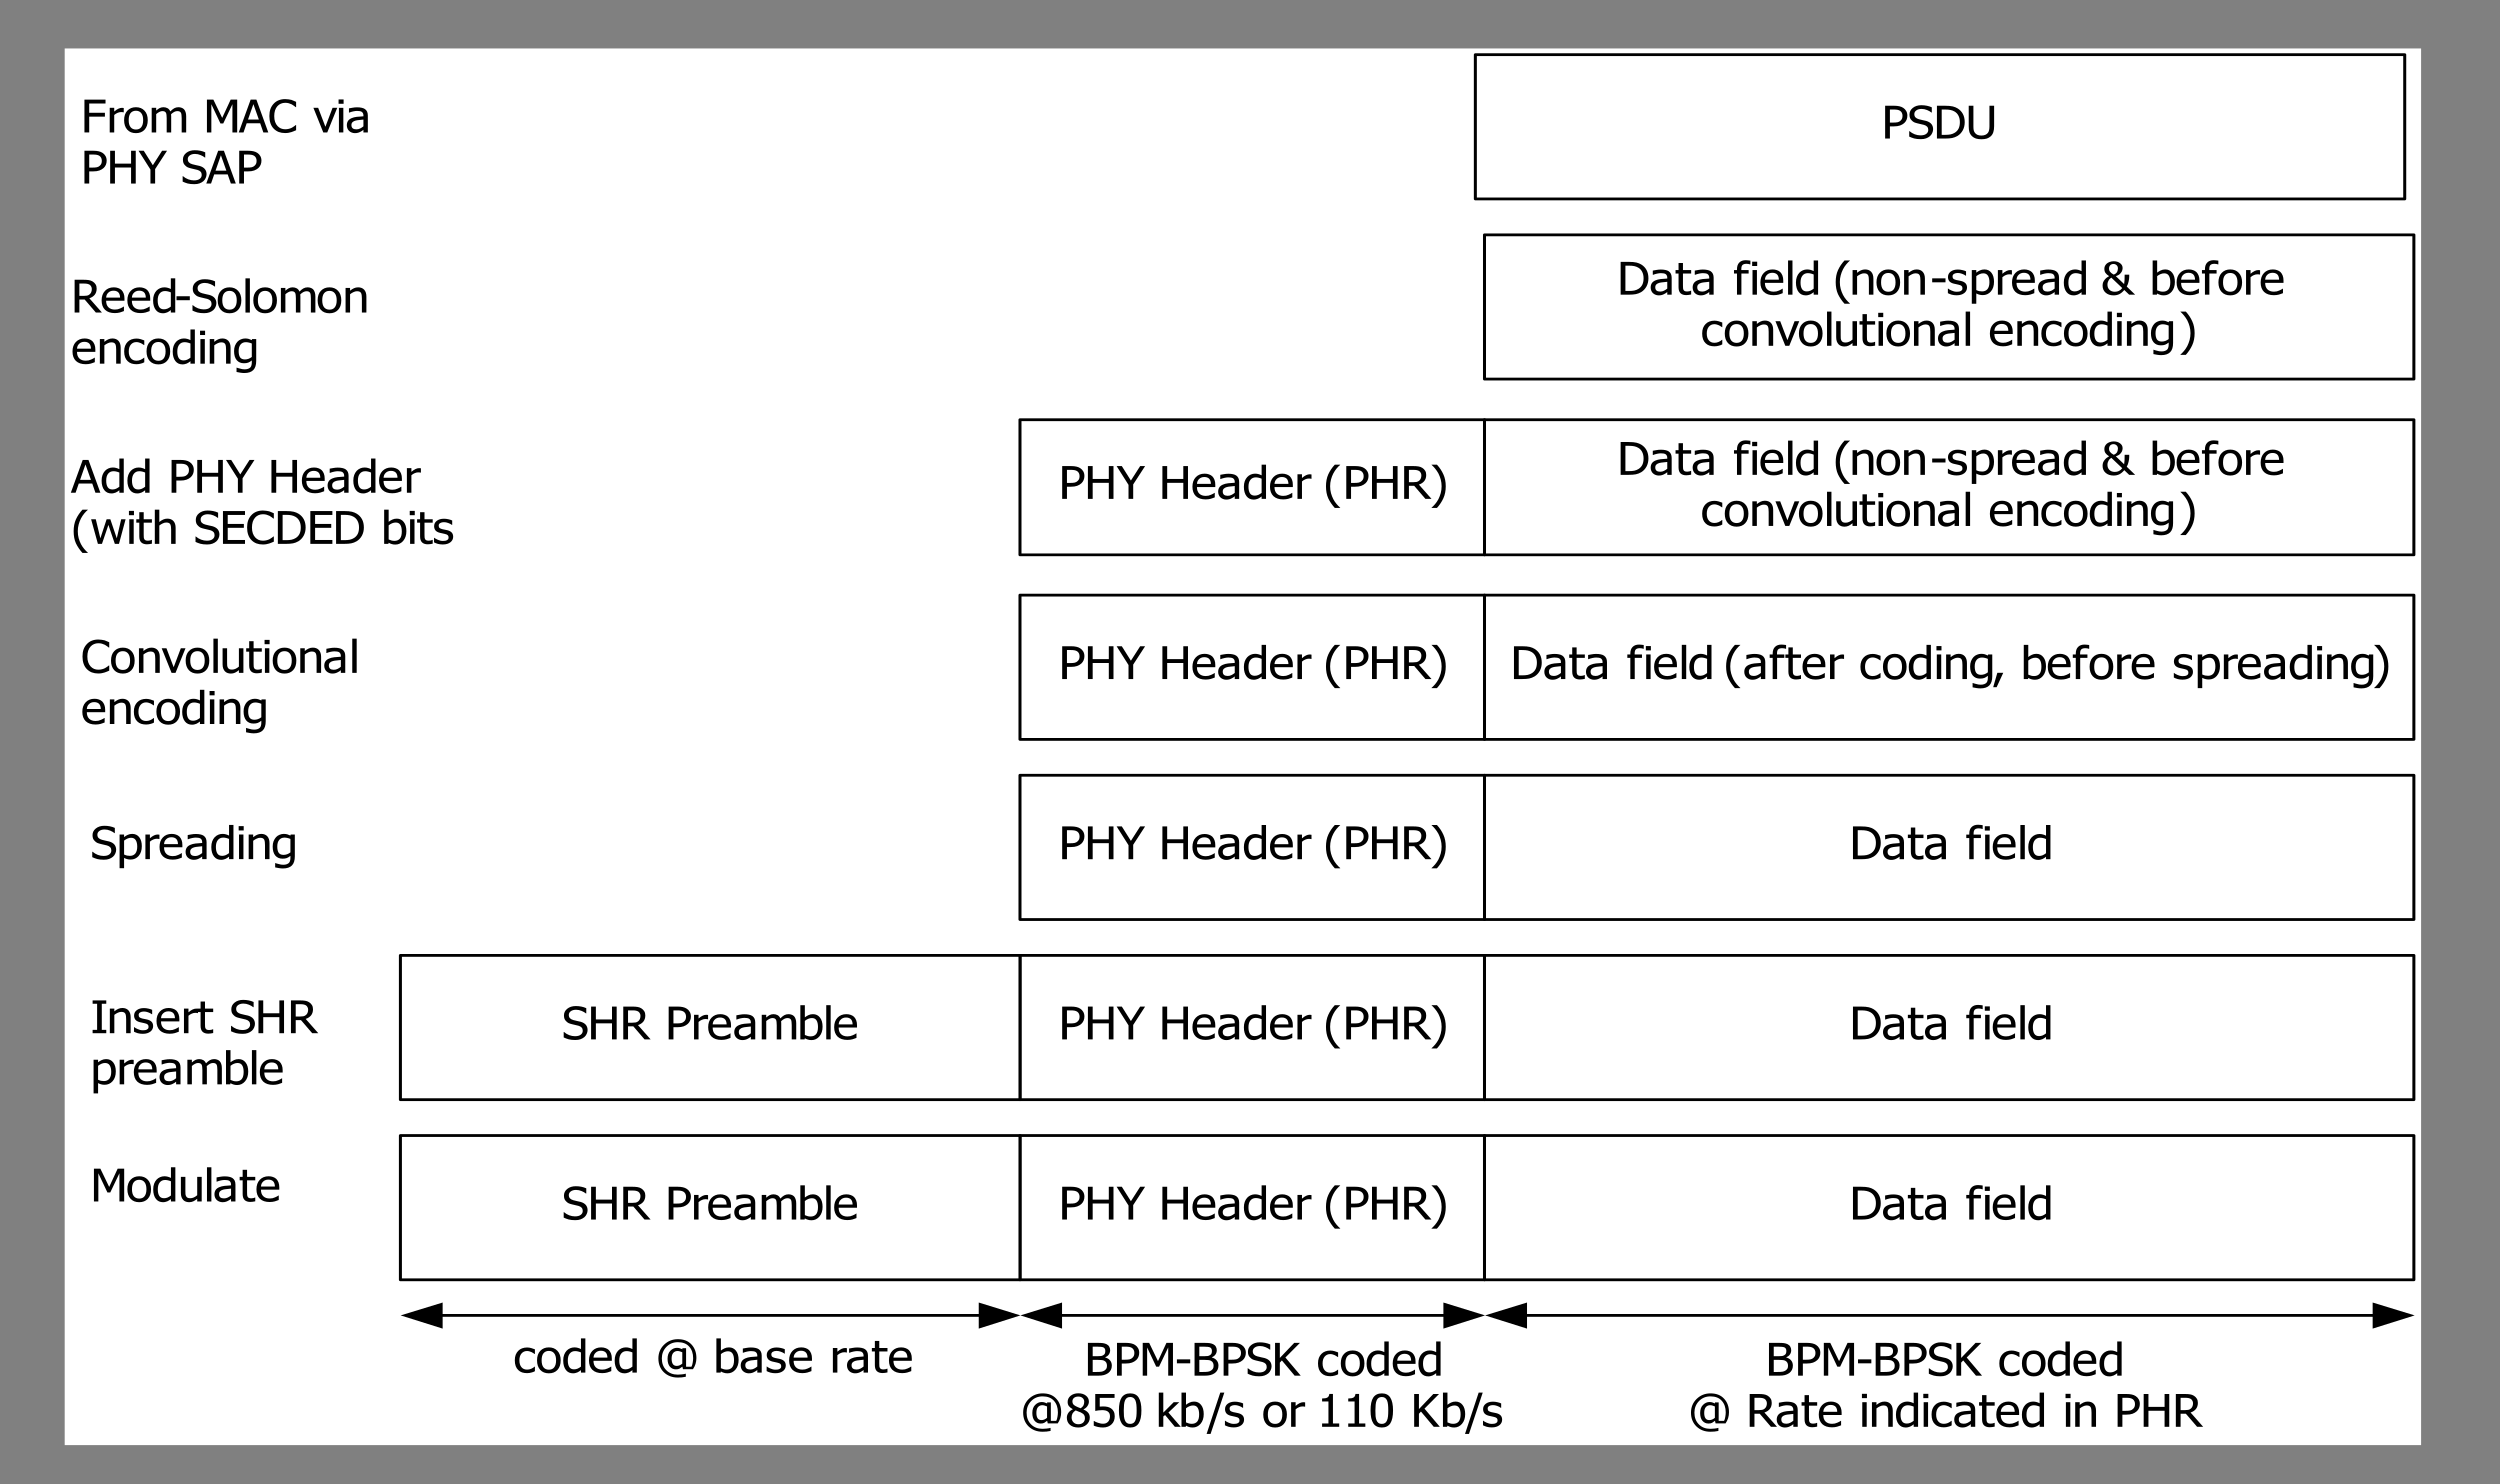 <?xml version="1.0" encoding="UTF-8"?>
<svg xmlns="http://www.w3.org/2000/svg" xmlns:xlink="http://www.w3.org/1999/xlink" width="442.92pt" height="262.921pt" viewBox="0 0 442.92 262.921" version="1.1">
<rect x="0" y="0" width="442.92" height="262.921" fill="#808080" stroke="none"/>
<defs>
<g>
<symbol overflow="visible" id="glyph0-0">
<path style="stroke:none;" d="M 1.078 0 L 1.078 -5.984 L 7.5 -5.984 L 7.5 0 Z M 1.609 -0.5 L 6.969 -0.5 L 6.969 -5.484 L 1.609 -5.484 Z M 1.609 -0.5 "/>
</symbol>
<symbol overflow="visible" id="glyph0-1">
<path style="stroke:none;" d="M 4.562 -4.047 C 4.562 -3.797 4.516 -3.555 4.422 -3.328 C 4.328 -3.109 4.195 -2.922 4.031 -2.766 C 3.812 -2.566 3.555 -2.414 3.266 -2.312 C 2.973 -2.207 2.609 -2.156 2.172 -2.156 L 1.469 -2.156 L 1.469 0 L 0.625 0 L 0.625 -5.812 L 2.203 -5.812 C 2.566 -5.812 2.879 -5.781 3.141 -5.719 C 3.398 -5.664 3.629 -5.57 3.828 -5.438 C 4.055 -5.289 4.234 -5.102 4.359 -4.875 C 4.492 -4.645 4.562 -4.367 4.562 -4.047 Z M 3.703 -4.031 C 3.703 -4.227 3.664 -4.398 3.594 -4.547 C 3.52 -4.703 3.41 -4.828 3.266 -4.922 C 3.129 -5.004 2.973 -5.062 2.797 -5.094 C 2.617 -5.125 2.406 -5.141 2.156 -5.141 L 1.469 -5.141 L 1.469 -2.828 L 2.031 -2.828 C 2.363 -2.828 2.633 -2.848 2.844 -2.891 C 3.051 -2.941 3.223 -3.035 3.359 -3.172 C 3.484 -3.285 3.57 -3.41 3.625 -3.547 C 3.676 -3.691 3.703 -3.852 3.703 -4.031 Z M 3.703 -4.031 "/>
</symbol>
<symbol overflow="visible" id="glyph0-2">
<path style="stroke:none;" d="M 2.375 0.109 C 1.914 0.109 1.523 0.066 1.203 -0.016 C 0.891 -0.109 0.598 -0.219 0.328 -0.344 L 0.328 -1.312 L 0.375 -1.312 C 0.656 -1.07 0.969 -0.883 1.312 -0.75 C 1.656 -0.625 1.988 -0.562 2.312 -0.562 C 2.77 -0.562 3.113 -0.648 3.344 -0.828 C 3.582 -1.004 3.703 -1.238 3.703 -1.531 C 3.703 -1.758 3.641 -1.945 3.516 -2.094 C 3.391 -2.238 3.195 -2.348 2.938 -2.422 C 2.738 -2.473 2.562 -2.516 2.406 -2.547 C 2.25 -2.578 2.051 -2.625 1.812 -2.688 C 1.594 -2.738 1.395 -2.801 1.219 -2.875 C 1.051 -2.957 0.906 -3.066 0.781 -3.203 C 0.645 -3.328 0.539 -3.473 0.469 -3.641 C 0.406 -3.816 0.375 -4.02 0.375 -4.25 C 0.375 -4.719 0.566 -5.109 0.953 -5.422 C 1.348 -5.742 1.852 -5.906 2.469 -5.906 C 2.812 -5.906 3.141 -5.875 3.453 -5.812 C 3.766 -5.75 4.055 -5.656 4.328 -5.531 L 4.328 -4.609 L 4.266 -4.609 C 4.066 -4.773 3.812 -4.922 3.5 -5.047 C 3.188 -5.18 2.859 -5.25 2.516 -5.25 C 2.129 -5.25 1.816 -5.16 1.578 -4.984 C 1.348 -4.816 1.234 -4.598 1.234 -4.328 C 1.234 -4.086 1.301 -3.895 1.438 -3.75 C 1.582 -3.602 1.785 -3.492 2.047 -3.422 C 2.223 -3.379 2.438 -3.328 2.688 -3.266 C 2.945 -3.211 3.16 -3.164 3.328 -3.125 C 3.754 -3 4.066 -2.812 4.266 -2.562 C 4.461 -2.312 4.562 -2.008 4.562 -1.656 C 4.562 -1.426 4.508 -1.203 4.406 -0.984 C 4.312 -0.766 4.176 -0.578 4 -0.422 C 3.801 -0.254 3.57 -0.125 3.312 -0.031 C 3.062 0.062 2.75 0.109 2.375 0.109 Z M 2.375 0.109 "/>
</symbol>
<symbol overflow="visible" id="glyph0-3">
<path style="stroke:none;" d="M 5.547 -2.891 C 5.547 -2.359 5.43 -1.879 5.203 -1.453 C 4.973 -1.035 4.664 -0.707 4.281 -0.469 C 3.957 -0.281 3.633 -0.156 3.312 -0.094 C 2.988 -0.031 2.57 0 2.062 0 L 0.625 0 L 0.625 -5.812 L 2.047 -5.812 C 2.641 -5.812 3.102 -5.77 3.438 -5.688 C 3.77 -5.602 4.051 -5.488 4.281 -5.344 C 4.688 -5.094 5 -4.766 5.219 -4.359 C 5.438 -3.953 5.547 -3.461 5.547 -2.891 Z M 4.688 -2.906 C 4.688 -3.352 4.602 -3.734 4.438 -4.047 C 4.281 -4.367 4.047 -4.617 3.734 -4.797 C 3.516 -4.922 3.281 -5.008 3.031 -5.062 C 2.781 -5.113 2.469 -5.141 2.094 -5.141 L 1.469 -5.141 L 1.469 -0.656 L 2.094 -0.656 C 2.457 -0.656 2.773 -0.68 3.047 -0.734 C 3.328 -0.797 3.582 -0.898 3.812 -1.047 C 4.102 -1.234 4.32 -1.477 4.469 -1.781 C 4.613 -2.082 4.688 -2.457 4.688 -2.906 Z M 4.688 -2.906 "/>
</symbol>
<symbol overflow="visible" id="glyph0-4">
<path style="stroke:none;" d="M 2.812 0.125 C 2.445 0.125 2.125 0.082 1.844 0 C 1.57 -0.094 1.344 -0.227 1.156 -0.406 C 0.938 -0.613 0.781 -0.859 0.688 -1.141 C 0.602 -1.422 0.562 -1.77 0.562 -2.188 L 0.562 -5.812 L 1.391 -5.812 L 1.391 -2.188 C 1.391 -1.914 1.406 -1.688 1.438 -1.5 C 1.477 -1.32 1.551 -1.16 1.656 -1.016 C 1.77 -0.859 1.922 -0.738 2.109 -0.656 C 2.297 -0.57 2.531 -0.531 2.812 -0.531 C 3.07 -0.531 3.301 -0.57 3.5 -0.656 C 3.695 -0.738 3.852 -0.859 3.969 -1.016 C 4.07 -1.16 4.141 -1.32 4.172 -1.5 C 4.211 -1.688 4.234 -1.906 4.234 -2.156 L 4.234 -5.812 L 5.062 -5.812 L 5.062 -2.188 C 5.062 -1.781 5.016 -1.43 4.922 -1.141 C 4.836 -0.859 4.688 -0.613 4.469 -0.406 C 4.27 -0.227 4.039 -0.094 3.781 0 C 3.52 0.082 3.195 0.125 2.812 0.125 Z M 2.812 0.125 "/>
</symbol>
<symbol overflow="visible" id="glyph0-5">
<path style="stroke:none;" d="M 5.156 0 L 4.328 0 L 4.328 -2.844 L 1.469 -2.844 L 1.469 0 L 0.625 0 L 0.625 -5.812 L 1.469 -5.812 L 1.469 -3.531 L 4.328 -3.531 L 4.328 -5.812 L 5.156 -5.812 Z M 5.156 0 "/>
</symbol>
<symbol overflow="visible" id="glyph0-6">
<path style="stroke:none;" d="M 5 -5.812 L 2.891 -2.562 L 2.891 0 L 2.062 0 L 2.062 -2.484 L -0.047 -5.812 L 0.875 -5.812 L 2.484 -3.25 L 4.125 -5.812 Z M 5 -5.812 "/>
</symbol>
<symbol overflow="visible" id="glyph0-7">
<path style="stroke:none;" d=""/>
</symbol>
<symbol overflow="visible" id="glyph0-8">
<path style="stroke:none;" d="M 2.594 0.094 C 1.852 0.094 1.273 -0.098 0.859 -0.484 C 0.453 -0.879 0.25 -1.438 0.25 -2.156 C 0.25 -2.863 0.445 -3.426 0.844 -3.844 C 1.238 -4.258 1.758 -4.469 2.406 -4.469 C 2.695 -4.469 2.953 -4.426 3.172 -4.344 C 3.398 -4.27 3.598 -4.156 3.766 -4 C 3.93 -3.832 4.062 -3.625 4.156 -3.375 C 4.25 -3.133 4.297 -2.844 4.297 -2.5 L 4.297 -2.094 L 1.047 -2.094 C 1.047 -1.594 1.18 -1.207 1.453 -0.938 C 1.734 -0.664 2.113 -0.531 2.594 -0.531 C 2.77 -0.531 2.938 -0.547 3.094 -0.578 C 3.258 -0.617 3.41 -0.672 3.547 -0.734 C 3.691 -0.797 3.812 -0.852 3.906 -0.906 C 4.008 -0.957 4.094 -1.008 4.156 -1.062 L 4.203 -1.062 L 4.203 -0.266 C 4.109 -0.234 3.992 -0.191 3.859 -0.141 C 3.723 -0.086 3.598 -0.047 3.484 -0.016 C 3.336 0.016 3.203 0.039 3.078 0.062 C 2.953 0.082 2.789 0.094 2.594 0.094 Z M 3.516 -2.656 C 3.516 -2.852 3.488 -3.023 3.438 -3.172 C 3.395 -3.316 3.332 -3.438 3.25 -3.531 C 3.156 -3.645 3.035 -3.727 2.891 -3.781 C 2.754 -3.844 2.578 -3.875 2.359 -3.875 C 2.148 -3.875 1.973 -3.844 1.828 -3.781 C 1.68 -3.727 1.551 -3.645 1.438 -3.531 C 1.312 -3.414 1.219 -3.285 1.156 -3.141 C 1.102 -3.004 1.066 -2.844 1.047 -2.656 Z M 3.516 -2.656 "/>
</symbol>
<symbol overflow="visible" id="glyph0-9">
<path style="stroke:none;" d="M 3.188 -1.078 L 3.188 -2.281 C 3 -2.258 2.758 -2.234 2.469 -2.203 C 2.188 -2.18 1.957 -2.145 1.781 -2.094 C 1.57 -2.039 1.398 -1.953 1.266 -1.828 C 1.129 -1.703 1.062 -1.531 1.062 -1.312 C 1.062 -1.062 1.133 -0.867 1.281 -0.734 C 1.438 -0.609 1.656 -0.547 1.938 -0.547 C 2.188 -0.547 2.41 -0.598 2.609 -0.703 C 2.816 -0.805 3.008 -0.93 3.188 -1.078 Z M 3.188 -0.469 C 3.125 -0.414 3.035 -0.348 2.922 -0.266 C 2.816 -0.191 2.711 -0.133 2.609 -0.094 C 2.473 -0.02 2.336 0.031 2.203 0.062 C 2.078 0.102 1.895 0.125 1.656 0.125 C 1.469 0.125 1.285 0.086 1.109 0.016 C 0.941 -0.047 0.789 -0.141 0.656 -0.266 C 0.531 -0.379 0.43 -0.523 0.359 -0.703 C 0.285 -0.879 0.25 -1.066 0.25 -1.266 C 0.25 -1.566 0.316 -1.82 0.453 -2.031 C 0.586 -2.238 0.801 -2.406 1.094 -2.531 C 1.352 -2.645 1.66 -2.723 2.016 -2.766 C 2.379 -2.805 2.77 -2.836 3.188 -2.859 L 3.188 -3 C 3.188 -3.176 3.156 -3.316 3.094 -3.422 C 3.039 -3.523 2.961 -3.609 2.859 -3.672 C 2.766 -3.723 2.645 -3.758 2.5 -3.781 C 2.352 -3.801 2.203 -3.812 2.047 -3.812 C 1.867 -3.812 1.656 -3.785 1.406 -3.734 C 1.156 -3.68 0.91 -3.609 0.672 -3.516 L 0.625 -3.516 L 0.625 -4.266 C 0.77 -4.297 0.977 -4.332 1.25 -4.375 C 1.52 -4.426 1.785 -4.453 2.047 -4.453 C 2.367 -4.453 2.641 -4.426 2.859 -4.375 C 3.086 -4.332 3.285 -4.254 3.453 -4.141 C 3.629 -4.016 3.758 -3.859 3.844 -3.672 C 3.926 -3.484 3.969 -3.254 3.969 -2.984 L 3.969 0 L 3.188 0 Z M 3.188 -0.469 "/>
</symbol>
<symbol overflow="visible" id="glyph0-10">
<path style="stroke:none;" d="M 4.172 0 L 3.391 0 L 3.391 -0.438 C 3.266 -0.344 3.156 -0.266 3.062 -0.203 C 2.977 -0.141 2.875 -0.082 2.75 -0.031 C 2.633 0.008 2.516 0.047 2.391 0.078 C 2.273 0.109 2.141 0.125 1.984 0.125 C 1.734 0.125 1.5 0.078 1.281 -0.016 C 1.062 -0.117 0.879 -0.266 0.734 -0.453 C 0.578 -0.648 0.457 -0.891 0.375 -1.172 C 0.289 -1.453 0.25 -1.773 0.25 -2.141 C 0.25 -2.523 0.301 -2.859 0.406 -3.141 C 0.508 -3.422 0.656 -3.664 0.844 -3.875 C 1.02 -4.062 1.227 -4.207 1.469 -4.312 C 1.707 -4.414 1.957 -4.469 2.219 -4.469 C 2.457 -4.469 2.66 -4.441 2.828 -4.391 C 3.004 -4.348 3.191 -4.273 3.391 -4.172 L 3.391 -6.062 L 4.172 -6.062 Z M 3.391 -1.062 L 3.391 -3.578 C 3.191 -3.66 3.016 -3.719 2.859 -3.75 C 2.703 -3.789 2.535 -3.812 2.359 -3.812 C 1.953 -3.812 1.633 -3.664 1.406 -3.375 C 1.176 -3.094 1.062 -2.688 1.062 -2.156 C 1.062 -1.645 1.148 -1.254 1.328 -0.984 C 1.504 -0.711 1.785 -0.578 2.172 -0.578 C 2.379 -0.578 2.586 -0.617 2.797 -0.703 C 3.004 -0.797 3.203 -0.914 3.391 -1.062 Z M 3.391 -1.062 "/>
</symbol>
<symbol overflow="visible" id="glyph0-11">
<path style="stroke:none;" d="M 3.047 -3.562 L 3 -3.562 C 2.945 -3.582 2.883 -3.594 2.812 -3.594 C 2.75 -3.602 2.672 -3.609 2.578 -3.609 C 2.367 -3.609 2.16 -3.562 1.953 -3.469 C 1.742 -3.383 1.547 -3.258 1.359 -3.094 L 1.359 0 L 0.562 0 L 0.562 -4.359 L 1.359 -4.359 L 1.359 -3.703 C 1.641 -3.941 1.883 -4.109 2.094 -4.203 C 2.312 -4.305 2.523 -4.359 2.734 -4.359 C 2.816 -4.359 2.875 -4.352 2.906 -4.344 C 2.945 -4.344 2.992 -4.336 3.047 -4.328 Z M 3.047 -3.562 "/>
</symbol>
<symbol overflow="visible" id="glyph0-12">
<path style="stroke:none;" d="M 2.969 1.609 L 2.016 1.609 C 1.523 1.066 1.141 0.5 0.859 -0.094 C 0.586 -0.695 0.453 -1.41 0.453 -2.234 C 0.453 -3.035 0.586 -3.738 0.859 -4.344 C 1.141 -4.957 1.523 -5.531 2.016 -6.062 L 2.969 -6.062 L 2.969 -6.031 C 2.75 -5.844 2.535 -5.625 2.328 -5.375 C 2.117 -5.125 1.926 -4.832 1.75 -4.5 C 1.582 -4.176 1.445 -3.82 1.344 -3.438 C 1.238 -3.062 1.188 -2.66 1.188 -2.234 C 1.188 -1.785 1.238 -1.375 1.344 -1 C 1.445 -0.633 1.582 -0.285 1.75 0.047 C 1.914 0.359 2.109 0.645 2.328 0.906 C 2.547 1.164 2.758 1.383 2.969 1.562 Z M 2.969 1.609 "/>
</symbol>
<symbol overflow="visible" id="glyph0-13">
<path style="stroke:none;" d="M 5.469 0 L 4.391 0 L 2.406 -2.312 L 1.469 -2.312 L 1.469 0 L 0.625 0 L 0.625 -5.812 L 2.234 -5.812 C 2.598 -5.812 2.898 -5.789 3.141 -5.75 C 3.379 -5.719 3.609 -5.633 3.828 -5.5 C 4.047 -5.363 4.219 -5.191 4.344 -4.984 C 4.469 -4.785 4.531 -4.535 4.531 -4.234 C 4.531 -3.805 4.414 -3.445 4.188 -3.156 C 3.957 -2.875 3.641 -2.664 3.234 -2.531 Z M 3.672 -4.172 C 3.672 -4.336 3.633 -4.484 3.562 -4.609 C 3.5 -4.742 3.406 -4.852 3.281 -4.938 C 3.156 -5.008 3.016 -5.062 2.859 -5.094 C 2.703 -5.125 2.508 -5.141 2.281 -5.141 L 1.469 -5.141 L 1.469 -2.953 L 2.188 -2.953 C 2.426 -2.953 2.641 -2.969 2.828 -3 C 3.016 -3.039 3.176 -3.125 3.312 -3.25 C 3.438 -3.363 3.523 -3.492 3.578 -3.641 C 3.641 -3.797 3.672 -3.973 3.672 -4.172 Z M 3.672 -4.172 "/>
</symbol>
<symbol overflow="visible" id="glyph0-14">
<path style="stroke:none;" d="M 2.828 -2.234 C 2.828 -1.43 2.688 -0.723 2.406 -0.109 C 2.133 0.492 1.754 1.066 1.266 1.609 L 0.312 1.609 L 0.312 1.562 C 0.52 1.383 0.734 1.164 0.953 0.906 C 1.172 0.645 1.363 0.359 1.531 0.047 C 1.695 -0.285 1.832 -0.641 1.938 -1.016 C 2.039 -1.391 2.094 -1.797 2.094 -2.234 C 2.094 -2.66 2.039 -3.062 1.938 -3.438 C 1.832 -3.82 1.695 -4.176 1.531 -4.5 C 1.352 -4.82 1.156 -5.113 0.938 -5.375 C 0.727 -5.633 0.52 -5.852 0.312 -6.031 L 0.312 -6.062 L 1.266 -6.062 C 1.754 -5.531 2.133 -4.957 2.406 -4.344 C 2.688 -3.738 2.828 -3.035 2.828 -2.234 Z M 2.828 -2.234 "/>
</symbol>
<symbol overflow="visible" id="glyph0-15">
<path style="stroke:none;" d="M 4.859 -1.781 C 4.859 -1.488 4.801 -1.234 4.688 -1.016 C 4.57 -0.797 4.414 -0.613 4.219 -0.469 C 3.977 -0.301 3.723 -0.18 3.453 -0.109 C 3.191 -0.035 2.848 0 2.422 0 L 0.625 0 L 0.625 -5.812 L 2.281 -5.812 C 2.727 -5.812 3.062 -5.797 3.281 -5.766 C 3.508 -5.734 3.723 -5.672 3.922 -5.578 C 4.148 -5.461 4.312 -5.312 4.406 -5.125 C 4.508 -4.945 4.562 -4.738 4.562 -4.5 C 4.562 -4.219 4.484 -3.969 4.328 -3.75 C 4.18 -3.539 3.969 -3.375 3.688 -3.25 L 3.688 -3.219 C 4.062 -3.125 4.348 -2.953 4.547 -2.703 C 4.754 -2.461 4.859 -2.156 4.859 -1.781 Z M 3.703 -4.391 C 3.703 -4.523 3.676 -4.645 3.625 -4.75 C 3.582 -4.852 3.504 -4.938 3.391 -5 C 3.254 -5.062 3.102 -5.098 2.938 -5.109 C 2.77 -5.129 2.539 -5.141 2.25 -5.141 L 1.469 -5.141 L 1.469 -3.453 L 2.406 -3.453 C 2.664 -3.453 2.852 -3.461 2.969 -3.484 C 3.094 -3.504 3.223 -3.555 3.359 -3.641 C 3.484 -3.711 3.57 -3.805 3.625 -3.922 C 3.676 -4.047 3.703 -4.203 3.703 -4.391 Z M 4 -1.75 C 4 -1.969 3.961 -2.145 3.891 -2.281 C 3.828 -2.426 3.695 -2.551 3.5 -2.656 C 3.363 -2.719 3.219 -2.754 3.062 -2.766 C 2.906 -2.785 2.688 -2.797 2.406 -2.797 L 1.469 -2.797 L 1.469 -0.656 L 2.141 -0.656 C 2.504 -0.656 2.789 -0.672 3 -0.703 C 3.207 -0.734 3.391 -0.801 3.547 -0.906 C 3.703 -1.008 3.816 -1.125 3.891 -1.25 C 3.961 -1.375 4 -1.539 4 -1.75 Z M 4 -1.75 "/>
</symbol>
<symbol overflow="visible" id="glyph0-16">
<path style="stroke:none;" d="M 5.984 0 L 5.141 0 L 5.141 -5 L 3.516 -1.594 L 3.016 -1.594 L 1.406 -5 L 1.406 0 L 0.625 0 L 0.625 -5.812 L 1.766 -5.812 L 3.328 -2.578 L 4.828 -5.812 L 5.984 -5.812 Z M 5.984 0 "/>
</symbol>
<symbol overflow="visible" id="glyph0-17">
<path style="stroke:none;" d="M 2.734 -2.188 L 0.375 -2.188 L 0.375 -2.891 L 2.734 -2.891 Z M 2.734 -2.188 "/>
</symbol>
<symbol overflow="visible" id="glyph0-18">
<path style="stroke:none;" d="M 5.172 0 L 4.094 0 L 1.828 -2.703 L 1.469 -2.312 L 1.469 0 L 0.625 0 L 0.625 -5.812 L 1.469 -5.812 L 1.469 -3.141 L 4.016 -5.812 L 5.031 -5.812 L 2.453 -3.219 Z M 5.172 0 "/>
</symbol>
<symbol overflow="visible" id="glyph0-19">
<path style="stroke:none;" d="M 2.422 0.094 C 2.109 0.094 1.816 0.051 1.547 -0.031 C 1.273 -0.125 1.047 -0.266 0.859 -0.453 C 0.66 -0.641 0.508 -0.875 0.406 -1.156 C 0.301 -1.445 0.25 -1.785 0.25 -2.172 C 0.25 -2.555 0.301 -2.883 0.406 -3.156 C 0.52 -3.438 0.672 -3.672 0.859 -3.859 C 1.035 -4.047 1.258 -4.191 1.531 -4.297 C 1.812 -4.398 2.109 -4.453 2.422 -4.453 C 2.68 -4.453 2.93 -4.414 3.172 -4.344 C 3.41 -4.281 3.625 -4.207 3.812 -4.125 L 3.812 -3.297 L 3.766 -3.297 C 3.711 -3.336 3.641 -3.383 3.547 -3.438 C 3.461 -3.5 3.359 -3.562 3.234 -3.625 C 3.117 -3.676 2.988 -3.723 2.844 -3.766 C 2.695 -3.805 2.555 -3.828 2.422 -3.828 C 2.016 -3.828 1.688 -3.68 1.438 -3.391 C 1.188 -3.098 1.062 -2.691 1.062 -2.172 C 1.062 -1.66 1.18 -1.258 1.422 -0.969 C 1.66 -0.676 1.992 -0.531 2.422 -0.531 C 2.672 -0.531 2.91 -0.578 3.141 -0.672 C 3.379 -0.773 3.586 -0.906 3.766 -1.062 L 3.812 -1.062 L 3.812 -0.25 C 3.727 -0.207 3.629 -0.16 3.516 -0.109 C 3.398 -0.066 3.297 -0.035 3.203 -0.016 C 3.066 0.016 2.945 0.039 2.844 0.062 C 2.738 0.082 2.598 0.094 2.422 0.094 Z M 2.422 0.094 "/>
</symbol>
<symbol overflow="visible" id="glyph0-20">
<path style="stroke:none;" d="M 4.422 -2.172 C 4.422 -1.441 4.227 -0.875 3.844 -0.469 C 3.469 -0.07 2.961 0.125 2.328 0.125 C 1.68 0.125 1.172 -0.078 0.797 -0.484 C 0.422 -0.898 0.234 -1.461 0.234 -2.172 C 0.234 -2.898 0.426 -3.461 0.812 -3.859 C 1.195 -4.266 1.703 -4.469 2.328 -4.469 C 2.961 -4.469 3.469 -4.266 3.844 -3.859 C 4.227 -3.461 4.422 -2.898 4.422 -2.172 Z M 3.609 -2.172 C 3.609 -2.734 3.492 -3.148 3.266 -3.422 C 3.047 -3.703 2.734 -3.844 2.328 -3.844 C 1.922 -3.844 1.602 -3.703 1.375 -3.422 C 1.156 -3.148 1.047 -2.734 1.047 -2.172 C 1.047 -1.629 1.156 -1.219 1.375 -0.938 C 1.602 -0.656 1.922 -0.516 2.328 -0.516 C 2.734 -0.516 3.047 -0.648 3.266 -0.922 C 3.492 -1.203 3.609 -1.617 3.609 -2.172 Z M 3.609 -2.172 "/>
</symbol>
<symbol overflow="visible" id="glyph0-21">
<path style="stroke:none;" d="M 7.281 -2.578 C 7.281 -2.223 7.227 -1.875 7.125 -1.531 C 7.02 -1.195 6.867 -0.891 6.672 -0.609 L 4.906 -0.609 L 4.797 -1.062 C 4.609 -0.914 4.438 -0.797 4.281 -0.703 C 4.125 -0.617 3.91 -0.578 3.641 -0.578 C 3.211 -0.578 2.859 -0.738 2.578 -1.062 C 2.305 -1.383 2.172 -1.848 2.172 -2.453 C 2.172 -3.066 2.336 -3.539 2.672 -3.875 C 3.016 -4.219 3.398 -4.391 3.828 -4.391 C 4.035 -4.391 4.207 -4.363 4.344 -4.312 C 4.488 -4.27 4.641 -4.211 4.797 -4.141 L 4.797 -4.328 L 5.453 -4.328 L 5.453 -1.047 L 6.406 -1.047 C 6.508 -1.234 6.582 -1.473 6.625 -1.766 C 6.676 -2.055 6.703 -2.32 6.703 -2.562 C 6.703 -3.414 6.469 -4.098 6 -4.609 C 5.539 -5.129 4.875 -5.391 4 -5.391 C 3.176 -5.391 2.492 -5.109 1.953 -4.547 C 1.422 -3.992 1.156 -3.316 1.156 -2.516 C 1.156 -1.66 1.414 -0.969 1.938 -0.438 C 2.457 0.094 3.141 0.359 3.984 0.359 C 4.211 0.359 4.453 0.344 4.703 0.312 C 4.953 0.289 5.188 0.25 5.406 0.188 L 5.406 0.734 C 5.176 0.785 4.938 0.82 4.688 0.844 C 4.445 0.863 4.211 0.875 3.984 0.875 C 2.992 0.875 2.172 0.562 1.516 -0.062 C 0.867 -0.695 0.547 -1.516 0.547 -2.516 C 0.547 -3.473 0.879 -4.281 1.547 -4.938 C 2.223 -5.594 3.039 -5.922 4 -5.922 C 5.031 -5.922 5.832 -5.609 6.406 -4.984 C 6.988 -4.367 7.281 -3.566 7.281 -2.578 Z M 4.781 -1.594 L 4.781 -3.609 C 4.625 -3.68 4.477 -3.734 4.344 -3.766 C 4.219 -3.805 4.082 -3.828 3.938 -3.828 C 3.625 -3.828 3.367 -3.711 3.172 -3.484 C 2.984 -3.266 2.891 -2.926 2.891 -2.469 C 2.891 -2.051 2.961 -1.734 3.109 -1.516 C 3.254 -1.297 3.484 -1.188 3.797 -1.188 C 3.973 -1.188 4.145 -1.223 4.312 -1.297 C 4.477 -1.367 4.633 -1.469 4.781 -1.594 Z M 4.781 -1.594 "/>
</symbol>
<symbol overflow="visible" id="glyph0-22">
<path style="stroke:none;" d="M 1.984 0.078 C 1.555 0.078 1.223 -0.031 0.984 -0.25 C 0.742 -0.477 0.625 -0.836 0.625 -1.328 L 0.625 -3.75 L 0.094 -3.75 L 0.094 -4.359 L 0.625 -4.359 L 0.625 -5.609 L 1.406 -5.609 L 1.406 -4.359 L 2.859 -4.359 L 2.859 -3.75 L 1.406 -3.75 L 1.406 -1.672 C 1.406 -1.453 1.41 -1.281 1.422 -1.156 C 1.43 -1.039 1.461 -0.93 1.516 -0.828 C 1.566 -0.734 1.645 -0.664 1.75 -0.625 C 1.852 -0.582 1.992 -0.562 2.172 -0.562 C 2.305 -0.562 2.43 -0.578 2.547 -0.609 C 2.672 -0.641 2.758 -0.672 2.812 -0.703 L 2.859 -0.703 L 2.859 -0.031 C 2.711 0 2.562 0.023 2.406 0.047 C 2.25 0.066 2.109 0.078 1.984 0.078 Z M 1.984 0.078 "/>
</symbol>
<symbol overflow="visible" id="glyph0-23">
<path style="stroke:none;" d="M 1.375 0 L 0.594 0 L 0.594 -4.359 L 1.375 -4.359 Z M 1.422 -5.078 L 0.531 -5.078 L 0.531 -5.844 L 1.422 -5.844 Z M 1.422 -5.078 "/>
</symbol>
<symbol overflow="visible" id="glyph0-24">
<path style="stroke:none;" d="M 4.25 0 L 3.453 0 L 3.453 -2.484 C 3.453 -2.68 3.441 -2.863 3.422 -3.031 C 3.398 -3.207 3.363 -3.348 3.312 -3.453 C 3.25 -3.566 3.16 -3.648 3.047 -3.703 C 2.93 -3.754 2.773 -3.781 2.578 -3.781 C 2.379 -3.781 2.176 -3.727 1.969 -3.625 C 1.758 -3.531 1.555 -3.406 1.359 -3.25 L 1.359 0 L 0.562 0 L 0.562 -4.359 L 1.359 -4.359 L 1.359 -3.875 C 1.586 -4.062 1.816 -4.207 2.047 -4.312 C 2.273 -4.414 2.52 -4.469 2.781 -4.469 C 3.238 -4.469 3.598 -4.328 3.859 -4.047 C 4.117 -3.766 4.25 -3.359 4.25 -2.828 Z M 4.25 0 "/>
</symbol>
<symbol overflow="visible" id="glyph0-25">
<path style="stroke:none;" d="M 3.688 -2.188 C 3.688 -2.707 3.598 -3.102 3.422 -3.375 C 3.254 -3.645 2.984 -3.781 2.609 -3.781 C 2.391 -3.781 2.172 -3.734 1.953 -3.641 C 1.734 -3.547 1.535 -3.426 1.359 -3.281 L 1.359 -0.781 C 1.555 -0.695 1.727 -0.633 1.875 -0.594 C 2.031 -0.551 2.203 -0.531 2.391 -0.531 C 2.797 -0.531 3.113 -0.66 3.344 -0.922 C 3.57 -1.191 3.688 -1.613 3.688 -2.188 Z M 4.5 -2.25 C 4.5 -1.539 4.312 -0.969 3.938 -0.531 C 3.562 -0.094 3.098 0.125 2.547 0.125 C 2.285 0.125 2.066 0.094 1.891 0.031 C 1.711 -0.02 1.535 -0.098 1.359 -0.203 L 1.312 0 L 0.562 0 L 0.562 -6.062 L 1.359 -6.062 L 1.359 -3.906 C 1.555 -4.062 1.77 -4.191 2 -4.297 C 2.227 -4.41 2.492 -4.469 2.797 -4.469 C 3.316 -4.469 3.727 -4.27 4.031 -3.875 C 4.344 -3.488 4.5 -2.945 4.5 -2.25 Z M 4.5 -2.25 "/>
</symbol>
<symbol overflow="visible" id="glyph0-26">
<path style="stroke:none;" d="M 1.828 0.109 C 1.516 0.109 1.223 0.07 0.953 0 C 0.68 -0.082 0.457 -0.172 0.281 -0.266 L 0.281 -1.078 L 0.328 -1.078 C 0.391 -1.035 0.461 -0.984 0.547 -0.922 C 0.641 -0.859 0.766 -0.797 0.922 -0.734 C 1.055 -0.672 1.203 -0.617 1.359 -0.578 C 1.523 -0.535 1.691 -0.516 1.859 -0.516 C 1.984 -0.516 2.117 -0.523 2.266 -0.547 C 2.41 -0.578 2.516 -0.613 2.578 -0.656 C 2.68 -0.719 2.754 -0.781 2.797 -0.844 C 2.836 -0.914 2.859 -1.02 2.859 -1.156 C 2.859 -1.332 2.805 -1.461 2.703 -1.547 C 2.609 -1.641 2.43 -1.711 2.172 -1.766 C 2.066 -1.797 1.93 -1.828 1.766 -1.859 C 1.609 -1.891 1.461 -1.922 1.328 -1.953 C 0.961 -2.047 0.695 -2.191 0.531 -2.391 C 0.375 -2.598 0.297 -2.844 0.297 -3.125 C 0.297 -3.52 0.453 -3.836 0.766 -4.078 C 1.086 -4.328 1.516 -4.453 2.047 -4.453 C 2.305 -4.453 2.566 -4.422 2.828 -4.359 C 3.086 -4.305 3.312 -4.234 3.5 -4.141 L 3.5 -3.359 L 3.453 -3.359 C 3.254 -3.504 3.031 -3.617 2.781 -3.703 C 2.531 -3.797 2.281 -3.844 2.031 -3.844 C 1.77 -3.844 1.551 -3.789 1.375 -3.688 C 1.195 -3.582 1.109 -3.43 1.109 -3.234 C 1.109 -3.047 1.16 -2.906 1.266 -2.812 C 1.367 -2.727 1.539 -2.656 1.781 -2.594 C 1.895 -2.57 2.023 -2.547 2.172 -2.516 C 2.316 -2.484 2.469 -2.453 2.625 -2.422 C 2.969 -2.336 3.227 -2.203 3.406 -2.016 C 3.582 -1.828 3.672 -1.57 3.672 -1.25 C 3.672 -1.062 3.629 -0.883 3.547 -0.719 C 3.461 -0.551 3.348 -0.41 3.203 -0.297 C 3.023 -0.16 2.832 -0.062 2.625 0 C 2.414 0.07 2.148 0.109 1.828 0.109 Z M 1.828 0.109 "/>
</symbol>
<symbol overflow="visible" id="glyph0-27">
<path style="stroke:none;" d="M 3.391 -4.453 C 3.391 -4.711 3.297 -4.926 3.109 -5.094 C 2.922 -5.27 2.664 -5.359 2.344 -5.359 C 2.031 -5.359 1.773 -5.281 1.578 -5.125 C 1.391 -4.969 1.297 -4.758 1.297 -4.5 C 1.297 -4.301 1.344 -4.133 1.438 -4 C 1.539 -3.875 1.691 -3.758 1.891 -3.656 C 1.973 -3.613 2.102 -3.551 2.281 -3.469 C 2.469 -3.395 2.629 -3.332 2.766 -3.281 C 3.016 -3.457 3.18 -3.633 3.266 -3.812 C 3.348 -4 3.391 -4.211 3.391 -4.453 Z M 3.516 -1.547 C 3.516 -1.785 3.461 -1.973 3.359 -2.109 C 3.266 -2.254 3.07 -2.398 2.781 -2.547 C 2.688 -2.586 2.562 -2.633 2.406 -2.688 C 2.25 -2.75 2.07 -2.82 1.875 -2.906 C 1.633 -2.758 1.453 -2.582 1.328 -2.375 C 1.211 -2.164 1.156 -1.926 1.156 -1.656 C 1.156 -1.312 1.266 -1.023 1.484 -0.797 C 1.711 -0.566 2 -0.453 2.344 -0.453 C 2.695 -0.453 2.977 -0.547 3.188 -0.734 C 3.406 -0.93 3.516 -1.203 3.516 -1.547 Z M 2.344 0.125 C 2.031 0.125 1.742 0.082 1.484 0 C 1.234 -0.082 1.02 -0.203 0.844 -0.359 C 0.664 -0.516 0.531 -0.703 0.438 -0.922 C 0.352 -1.141 0.312 -1.367 0.312 -1.609 C 0.312 -1.922 0.398 -2.207 0.578 -2.469 C 0.754 -2.727 1.016 -2.938 1.359 -3.094 L 1.359 -3.125 C 1.055 -3.289 0.828 -3.473 0.672 -3.672 C 0.523 -3.867 0.453 -4.113 0.453 -4.406 C 0.453 -4.844 0.629 -5.207 0.984 -5.5 C 1.348 -5.789 1.801 -5.938 2.344 -5.938 C 2.906 -5.938 3.359 -5.797 3.703 -5.516 C 4.047 -5.242 4.219 -4.891 4.219 -4.453 C 4.219 -4.191 4.133 -3.938 3.969 -3.688 C 3.812 -3.438 3.578 -3.238 3.266 -3.094 L 3.266 -3.062 C 3.629 -2.906 3.906 -2.711 4.094 -2.484 C 4.281 -2.266 4.375 -1.977 4.375 -1.625 C 4.375 -1.125 4.18 -0.707 3.797 -0.375 C 3.41 -0.039 2.926 0.125 2.344 0.125 Z M 2.344 0.125 "/>
</symbol>
<symbol overflow="visible" id="glyph0-28">
<path style="stroke:none;" d="M 4.234 -1.844 C 4.234 -1.562 4.188 -1.301 4.094 -1.062 C 4 -0.82 3.863 -0.617 3.688 -0.453 C 3.508 -0.273 3.289 -0.133 3.031 -0.031 C 2.77 0.07 2.477 0.125 2.156 0.125 C 1.852 0.125 1.555 0.094 1.266 0.031 C 0.984 -0.031 0.734 -0.109 0.516 -0.203 L 0.516 -1.031 L 0.578 -1.031 C 0.641 -0.988 0.727 -0.938 0.844 -0.875 C 0.969 -0.82 1.102 -0.77 1.25 -0.719 C 1.414 -0.664 1.566 -0.625 1.703 -0.594 C 1.836 -0.562 1.992 -0.547 2.172 -0.547 C 2.336 -0.547 2.5 -0.57 2.656 -0.625 C 2.812 -0.688 2.945 -0.781 3.062 -0.906 C 3.164 -1.02 3.242 -1.156 3.297 -1.312 C 3.359 -1.469 3.391 -1.648 3.391 -1.859 C 3.391 -2.055 3.359 -2.223 3.297 -2.359 C 3.234 -2.492 3.145 -2.602 3.031 -2.688 C 2.914 -2.781 2.77 -2.848 2.594 -2.891 C 2.414 -2.93 2.219 -2.953 2 -2.953 C 1.781 -2.953 1.555 -2.938 1.328 -2.906 C 1.098 -2.875 0.914 -2.844 0.781 -2.812 L 0.781 -5.812 L 4.203 -5.812 L 4.203 -5.125 L 1.578 -5.125 L 1.578 -3.578 C 1.68 -3.586 1.781 -3.594 1.875 -3.594 C 1.977 -3.602 2.07 -3.609 2.156 -3.609 C 2.469 -3.609 2.734 -3.582 2.953 -3.531 C 3.172 -3.488 3.383 -3.395 3.594 -3.25 C 3.801 -3.102 3.957 -2.922 4.062 -2.703 C 4.176 -2.484 4.234 -2.195 4.234 -1.844 Z M 4.234 -1.844 "/>
</symbol>
<symbol overflow="visible" id="glyph0-29">
<path style="stroke:none;" d="M 4.328 -2.906 C 4.328 -1.863 4.164 -1.098 3.844 -0.609 C 3.52 -0.117 3.02 0.125 2.344 0.125 C 1.656 0.125 1.148 -0.125 0.828 -0.625 C 0.504 -1.125 0.344 -1.879 0.344 -2.891 C 0.344 -3.941 0.504 -4.707 0.828 -5.188 C 1.16 -5.676 1.664 -5.922 2.344 -5.922 C 3.031 -5.922 3.531 -5.672 3.844 -5.172 C 4.164 -4.672 4.328 -3.914 4.328 -2.906 Z M 3.266 -1.141 C 3.348 -1.328 3.406 -1.566 3.438 -1.859 C 3.469 -2.148 3.484 -2.5 3.484 -2.906 C 3.484 -3.301 3.469 -3.645 3.438 -3.938 C 3.406 -4.227 3.348 -4.473 3.266 -4.672 C 3.18 -4.867 3.062 -5.02 2.906 -5.125 C 2.758 -5.227 2.57 -5.281 2.344 -5.281 C 2.113 -5.281 1.922 -5.227 1.766 -5.125 C 1.617 -5.02 1.504 -4.867 1.422 -4.672 C 1.336 -4.473 1.281 -4.223 1.25 -3.922 C 1.219 -3.617 1.203 -3.273 1.203 -2.891 C 1.203 -2.484 1.211 -2.145 1.234 -1.875 C 1.266 -1.602 1.32 -1.359 1.406 -1.141 C 1.488 -0.941 1.602 -0.785 1.75 -0.672 C 1.906 -0.566 2.102 -0.516 2.344 -0.516 C 2.57 -0.516 2.758 -0.566 2.906 -0.672 C 3.062 -0.773 3.18 -0.93 3.266 -1.141 Z M 3.266 -1.141 "/>
</symbol>
<symbol overflow="visible" id="glyph0-30">
<path style="stroke:none;" d="M 4.453 0 L 3.406 0 L 1.672 -2.094 L 1.359 -1.828 L 1.359 0 L 0.562 0 L 0.562 -6.062 L 1.359 -6.062 L 1.359 -2.516 L 3.203 -4.359 L 4.188 -4.359 L 2.266 -2.531 Z M 4.453 0 "/>
</symbol>
<symbol overflow="visible" id="glyph0-31">
<path style="stroke:none;" d="M 3.047 -6.062 L 0.609 1.266 L -0.094 1.266 L 2.328 -6.062 Z M 3.047 -6.062 "/>
</symbol>
<symbol overflow="visible" id="glyph0-32">
<path style="stroke:none;" d="M 3.984 0 L 0.953 0 L 0.953 -0.594 L 2.078 -0.594 L 2.078 -4.484 L 0.953 -4.484 L 0.953 -5.016 C 1.379 -5.016 1.691 -5.07 1.891 -5.188 C 2.086 -5.301 2.203 -5.516 2.234 -5.828 L 2.875 -5.828 L 2.875 -0.594 L 3.984 -0.594 Z M 3.984 0 "/>
</symbol>
<symbol overflow="visible" id="glyph0-33">
<path style="stroke:none;" d="M 3.031 -5.359 L 2.984 -5.359 C 2.922 -5.391 2.82 -5.414 2.688 -5.438 C 2.551 -5.457 2.438 -5.469 2.344 -5.469 C 2.008 -5.469 1.77 -5.395 1.625 -5.25 C 1.488 -5.113 1.422 -4.863 1.422 -4.5 L 1.422 -4.359 L 2.719 -4.359 L 2.719 -3.75 L 1.438 -3.75 L 1.438 0 L 0.656 0 L 0.656 -3.75 L 0.125 -3.75 L 0.125 -4.359 L 0.656 -4.359 L 0.656 -4.5 C 0.656 -5.02 0.789 -5.414 1.062 -5.688 C 1.332 -5.969 1.719 -6.109 2.219 -6.109 C 2.363 -6.109 2.504 -6.098 2.641 -6.078 C 2.785 -6.066 2.914 -6.051 3.031 -6.031 Z M 3.031 -5.359 "/>
</symbol>
<symbol overflow="visible" id="glyph0-34">
<path style="stroke:none;" d="M 1.375 0 L 0.594 0 L 0.594 -6.062 L 1.375 -6.062 Z M 1.375 0 "/>
</symbol>
<symbol overflow="visible" id="glyph0-35">
<path style="stroke:none;" d="M 4.5 -2.297 C 4.5 -1.566 4.312 -0.988 3.938 -0.562 C 3.562 -0.133 3.086 0.078 2.516 0.078 C 2.285 0.078 2.082 0.051 1.906 0 C 1.727 -0.039 1.547 -0.113 1.359 -0.219 L 1.359 1.609 L 0.562 1.609 L 0.562 -4.359 L 1.359 -4.359 L 1.359 -3.906 C 1.555 -4.062 1.77 -4.191 2 -4.297 C 2.238 -4.41 2.504 -4.469 2.797 -4.469 C 3.328 -4.469 3.742 -4.27 4.047 -3.875 C 4.348 -3.488 4.5 -2.961 4.5 -2.297 Z M 3.688 -2.203 C 3.688 -2.703 3.598 -3.086 3.422 -3.359 C 3.254 -3.641 2.977 -3.781 2.594 -3.781 C 2.375 -3.781 2.16 -3.734 1.953 -3.641 C 1.742 -3.547 1.547 -3.426 1.359 -3.281 L 1.359 -0.812 C 1.566 -0.719 1.742 -0.656 1.891 -0.625 C 2.035 -0.594 2.203 -0.578 2.391 -0.578 C 2.797 -0.578 3.113 -0.711 3.344 -0.984 C 3.57 -1.266 3.688 -1.672 3.688 -2.203 Z M 3.688 -2.203 "/>
</symbol>
<symbol overflow="visible" id="glyph0-36">
<path style="stroke:none;" d="M 6.047 0 L 4.984 0 L 4.125 -0.828 C 3.844 -0.492 3.551 -0.25 3.25 -0.094 C 2.945 0.051 2.609 0.125 2.234 0.125 C 1.66 0.125 1.191 -0.031 0.828 -0.344 C 0.461 -0.664 0.281 -1.082 0.281 -1.594 C 0.281 -1.82 0.312 -2.02 0.375 -2.188 C 0.445 -2.363 0.539 -2.52 0.656 -2.656 C 0.758 -2.789 0.879 -2.91 1.016 -3.016 C 1.16 -3.117 1.301 -3.207 1.438 -3.281 C 1.156 -3.457 0.941 -3.645 0.797 -3.844 C 0.66 -4.039 0.594 -4.285 0.594 -4.578 C 0.594 -4.766 0.629 -4.938 0.703 -5.094 C 0.785 -5.25 0.895 -5.391 1.031 -5.516 C 1.164 -5.629 1.336 -5.723 1.547 -5.797 C 1.766 -5.879 2 -5.922 2.25 -5.922 C 2.707 -5.922 3.082 -5.805 3.375 -5.578 C 3.676 -5.359 3.828 -5.07 3.828 -4.719 C 3.828 -4.594 3.805 -4.461 3.766 -4.328 C 3.734 -4.191 3.672 -4.062 3.578 -3.938 C 3.484 -3.801 3.363 -3.676 3.219 -3.562 C 3.07 -3.457 2.875 -3.363 2.625 -3.281 L 4.094 -1.875 C 4.133 -2.082 4.16 -2.312 4.172 -2.562 C 4.18 -2.812 4.188 -3.141 4.188 -3.547 L 5 -3.547 L 5 -3.172 C 5 -2.922 4.961 -2.641 4.891 -2.328 C 4.828 -2.016 4.719 -1.719 4.562 -1.438 Z M 3.766 -1.172 L 1.828 -3.016 C 1.766 -2.973 1.695 -2.922 1.625 -2.859 C 1.551 -2.805 1.473 -2.723 1.391 -2.609 C 1.328 -2.516 1.27 -2.395 1.219 -2.25 C 1.164 -2.102 1.141 -1.945 1.141 -1.781 C 1.141 -1.414 1.254 -1.113 1.484 -0.875 C 1.723 -0.633 2.047 -0.516 2.453 -0.516 C 2.723 -0.516 2.961 -0.566 3.172 -0.672 C 3.391 -0.773 3.586 -0.941 3.766 -1.172 Z M 2.234 -3.562 C 2.391 -3.602 2.516 -3.664 2.609 -3.75 C 2.711 -3.832 2.797 -3.926 2.859 -4.031 C 2.898 -4.113 2.93 -4.207 2.953 -4.312 C 2.984 -4.414 3 -4.523 3 -4.641 C 3 -4.891 2.922 -5.082 2.766 -5.219 C 2.609 -5.363 2.426 -5.438 2.219 -5.438 C 1.969 -5.438 1.77 -5.359 1.625 -5.203 C 1.488 -5.047 1.422 -4.848 1.422 -4.609 C 1.422 -4.504 1.43 -4.414 1.453 -4.344 C 1.473 -4.27 1.516 -4.188 1.578 -4.094 C 1.641 -4.008 1.723 -3.922 1.828 -3.828 C 1.93 -3.742 2.066 -3.656 2.234 -3.562 Z M 2.234 -3.562 "/>
</symbol>
<symbol overflow="visible" id="glyph0-37">
<path style="stroke:none;" d="M 4.25 -4.359 L 2.484 0 L 1.781 0 L 0.031 -4.359 L 0.875 -4.359 L 2.156 -1 L 3.422 -4.359 Z M 4.25 -4.359 "/>
</symbol>
<symbol overflow="visible" id="glyph0-38">
<path style="stroke:none;" d="M 4.219 0 L 3.422 0 L 3.422 -0.484 C 3.18 -0.285 2.953 -0.133 2.734 -0.031 C 2.516 0.07 2.27 0.125 2 0.125 C 1.801 0.125 1.609 0.094 1.422 0.031 C 1.242 -0.031 1.086 -0.129 0.953 -0.266 C 0.828 -0.398 0.723 -0.57 0.641 -0.781 C 0.566 -0.988 0.531 -1.238 0.531 -1.531 L 0.531 -4.359 L 1.328 -4.359 L 1.328 -1.875 C 1.328 -1.645 1.332 -1.453 1.344 -1.297 C 1.363 -1.148 1.406 -1.02 1.469 -0.906 C 1.539 -0.789 1.629 -0.707 1.734 -0.656 C 1.848 -0.602 2.008 -0.578 2.219 -0.578 C 2.406 -0.578 2.609 -0.625 2.828 -0.719 C 3.047 -0.82 3.242 -0.953 3.422 -1.109 L 3.422 -4.359 L 4.219 -4.359 Z M 4.219 0 "/>
</symbol>
<symbol overflow="visible" id="glyph0-39">
<path style="stroke:none;" d="M 3.391 -1.188 L 3.391 -3.578 C 3.191 -3.66 3.008 -3.719 2.844 -3.75 C 2.676 -3.789 2.508 -3.812 2.344 -3.812 C 1.945 -3.812 1.633 -3.676 1.406 -3.406 C 1.176 -3.133 1.062 -2.742 1.062 -2.234 C 1.062 -1.754 1.145 -1.383 1.312 -1.125 C 1.488 -0.875 1.773 -0.75 2.172 -0.75 C 2.367 -0.75 2.578 -0.785 2.797 -0.859 C 3.016 -0.941 3.211 -1.051 3.391 -1.188 Z M 0.734 0.703 C 0.785 0.723 0.863 0.75 0.969 0.781 C 1.07 0.812 1.191 0.844 1.328 0.875 C 1.473 0.914 1.602 0.945 1.719 0.969 C 1.844 0.988 1.977 1 2.125 1 C 2.363 1 2.566 0.969 2.734 0.906 C 2.91 0.844 3.047 0.758 3.141 0.656 C 3.234 0.551 3.297 0.426 3.328 0.281 C 3.367 0.145 3.391 -0.008 3.391 -0.188 L 3.391 -0.578 C 3.172 -0.398 2.957 -0.27 2.75 -0.188 C 2.551 -0.113 2.301 -0.078 2 -0.078 C 1.457 -0.078 1.031 -0.258 0.719 -0.625 C 0.406 -1 0.25 -1.531 0.25 -2.219 C 0.25 -2.582 0.301 -2.898 0.406 -3.172 C 0.52 -3.453 0.664 -3.691 0.844 -3.891 C 1.02 -4.078 1.227 -4.219 1.469 -4.312 C 1.707 -4.414 1.957 -4.469 2.219 -4.469 C 2.457 -4.469 2.664 -4.441 2.844 -4.391 C 3.02 -4.336 3.203 -4.266 3.391 -4.172 L 3.438 -4.359 L 4.172 -4.359 L 4.172 -0.5 C 4.172 0.238 4 0.781 3.656 1.125 C 3.312 1.477 2.781 1.656 2.062 1.656 C 1.832 1.656 1.598 1.633 1.359 1.594 C 1.117 1.562 0.895 1.52 0.688 1.469 L 0.688 0.703 Z M 0.734 0.703 "/>
</symbol>
<symbol overflow="visible" id="glyph0-40">
<path style="stroke:none;" d="M 2.094 -1.109 L 0.922 1.438 L 0.312 1.438 L 1.047 -1.109 Z M 2.094 -1.109 "/>
</symbol>
<symbol overflow="visible" id="glyph0-41">
<path style="stroke:none;" d="M 5.875 0 L 5.875 -2.516 C 5.875 -2.711 5.863 -2.895 5.844 -3.062 C 5.832 -3.238 5.801 -3.375 5.75 -3.469 C 5.695 -3.57 5.617 -3.648 5.516 -3.703 C 5.41 -3.754 5.27 -3.781 5.094 -3.781 C 4.926 -3.781 4.75 -3.734 4.562 -3.641 C 4.383 -3.547 4.195 -3.41 4 -3.234 C 4 -3.191 4 -3.141 4 -3.078 C 4.008 -3.016 4.016 -2.941 4.016 -2.859 L 4.016 0 L 3.219 0 L 3.219 -2.516 C 3.219 -2.711 3.207 -2.895 3.188 -3.062 C 3.176 -3.238 3.145 -3.375 3.094 -3.469 C 3.039 -3.57 2.961 -3.648 2.859 -3.703 C 2.754 -3.754 2.613 -3.781 2.438 -3.781 C 2.27 -3.781 2.094 -3.727 1.906 -3.625 C 1.719 -3.531 1.535 -3.406 1.359 -3.25 L 1.359 0 L 0.562 0 L 0.562 -4.359 L 1.359 -4.359 L 1.359 -3.875 C 1.566 -4.062 1.77 -4.207 1.969 -4.312 C 2.176 -4.414 2.398 -4.469 2.641 -4.469 C 2.91 -4.469 3.148 -4.41 3.359 -4.297 C 3.578 -4.18 3.742 -3.988 3.859 -3.719 C 4.098 -3.969 4.328 -4.156 4.547 -4.281 C 4.773 -4.406 5.023 -4.469 5.297 -4.469 C 5.492 -4.469 5.676 -4.438 5.844 -4.375 C 6.008 -4.32 6.156 -4.234 6.281 -4.109 C 6.406 -3.973 6.5 -3.805 6.562 -3.609 C 6.633 -3.41 6.672 -3.16 6.672 -2.859 L 6.672 0 Z M 5.875 0 "/>
</symbol>
<symbol overflow="visible" id="glyph0-42">
<path style="stroke:none;" d="M 4.359 -5.125 L 1.469 -5.125 L 1.469 -3.484 L 4.25 -3.484 L 4.25 -2.797 L 1.469 -2.797 L 1.469 0 L 0.625 0 L 0.625 -5.812 L 4.359 -5.812 Z M 4.359 -5.125 "/>
</symbol>
<symbol overflow="visible" id="glyph0-43">
<path style="stroke:none;" d="M -0.047 0 L 2.062 -5.812 L 3.078 -5.812 L 5.188 0 L 4.312 0 L 3.75 -1.625 L 1.359 -1.625 L 0.797 0 Z M 3.516 -2.281 L 2.547 -5.016 L 1.594 -2.281 Z M 3.516 -2.281 "/>
</symbol>
<symbol overflow="visible" id="glyph0-44">
<path style="stroke:none;" d="M 3.062 0.109 C 2.656 0.109 2.281 0.047 1.938 -0.078 C 1.602 -0.211 1.312 -0.406 1.062 -0.656 C 0.812 -0.906 0.617 -1.219 0.484 -1.594 C 0.348 -1.969 0.281 -2.398 0.281 -2.891 C 0.281 -3.379 0.344 -3.801 0.469 -4.156 C 0.602 -4.52 0.801 -4.836 1.062 -5.109 C 1.301 -5.367 1.594 -5.566 1.938 -5.703 C 2.281 -5.836 2.66 -5.906 3.078 -5.906 C 3.285 -5.906 3.484 -5.891 3.672 -5.859 C 3.859 -5.836 4.031 -5.805 4.188 -5.766 C 4.312 -5.723 4.441 -5.672 4.578 -5.609 C 4.723 -5.555 4.867 -5.492 5.016 -5.422 L 5.016 -4.484 L 4.938 -4.484 C 4.863 -4.547 4.77 -4.617 4.656 -4.703 C 4.539 -4.797 4.406 -4.883 4.25 -4.969 C 4.082 -5.051 3.906 -5.117 3.719 -5.172 C 3.531 -5.223 3.316 -5.25 3.078 -5.25 C 2.805 -5.25 2.551 -5.195 2.312 -5.094 C 2.082 -5 1.879 -4.852 1.703 -4.656 C 1.523 -4.457 1.383 -4.207 1.281 -3.906 C 1.188 -3.602 1.141 -3.266 1.141 -2.891 C 1.141 -2.492 1.191 -2.148 1.297 -1.859 C 1.398 -1.578 1.539 -1.336 1.719 -1.141 C 1.895 -0.953 2.098 -0.805 2.328 -0.703 C 2.566 -0.609 2.816 -0.562 3.078 -0.562 C 3.316 -0.562 3.535 -0.586 3.734 -0.641 C 3.941 -0.691 4.125 -0.758 4.281 -0.844 C 4.438 -0.926 4.566 -1.008 4.672 -1.094 C 4.785 -1.176 4.879 -1.25 4.953 -1.312 L 5.016 -1.312 L 5.016 -0.391 C 4.867 -0.328 4.734 -0.27 4.609 -0.219 C 4.492 -0.164 4.352 -0.113 4.188 -0.062 C 4 -0.008 3.828 0.031 3.672 0.062 C 3.516 0.094 3.312 0.109 3.062 0.109 Z M 3.062 0.109 "/>
</symbol>
<symbol overflow="visible" id="glyph0-45">
<path style="stroke:none;" d="M 6.234 -4.359 L 5.062 0 L 4.328 0 L 3.188 -3.359 L 2.047 0 L 1.328 0 L 0.125 -4.359 L 0.953 -4.359 L 1.766 -0.984 L 2.875 -4.359 L 3.531 -4.359 L 4.672 -0.984 L 5.453 -4.359 Z M 6.234 -4.359 "/>
</symbol>
<symbol overflow="visible" id="glyph0-46">
<path style="stroke:none;" d="M 4.25 0 L 3.453 0 L 3.453 -2.484 C 3.453 -2.68 3.441 -2.863 3.422 -3.031 C 3.398 -3.207 3.363 -3.348 3.312 -3.453 C 3.25 -3.566 3.16 -3.648 3.047 -3.703 C 2.93 -3.754 2.773 -3.781 2.578 -3.781 C 2.379 -3.781 2.176 -3.727 1.969 -3.625 C 1.758 -3.531 1.555 -3.406 1.359 -3.25 L 1.359 0 L 0.562 0 L 0.562 -6.062 L 1.359 -6.062 L 1.359 -3.875 C 1.586 -4.062 1.816 -4.207 2.047 -4.312 C 2.273 -4.414 2.52 -4.469 2.781 -4.469 C 3.238 -4.469 3.598 -4.328 3.859 -4.047 C 4.117 -3.766 4.25 -3.359 4.25 -2.828 Z M 4.25 0 "/>
</symbol>
<symbol overflow="visible" id="glyph0-47">
<path style="stroke:none;" d="M 0.625 0 L 0.625 -5.812 L 4.531 -5.812 L 4.531 -5.125 L 1.469 -5.125 L 1.469 -3.531 L 4.328 -3.531 L 4.328 -2.844 L 1.469 -2.844 L 1.469 -0.688 L 4.531 -0.688 L 4.531 0 Z M 0.625 0 "/>
</symbol>
<symbol overflow="visible" id="glyph0-48">
<path style="stroke:none;" d="M 2.812 0 L 0.391 0 L 0.391 -0.594 L 1.188 -0.594 L 1.188 -5.219 L 0.391 -5.219 L 0.391 -5.812 L 2.812 -5.812 L 2.812 -5.219 L 2.016 -5.219 L 2.016 -0.594 L 2.812 -0.594 Z M 2.812 0 "/>
</symbol>
</g>
<clipPath id="clip1">
  <path d="M 262 41 L 428.941 41 L 428.941 68 L 262 68 Z M 262 41 "/>
</clipPath>
<clipPath id="clip2">
  <path d="M 262 105 L 428.941 105 L 428.941 132 L 262 132 Z M 262 105 "/>
</clipPath>
<clipPath id="clip3">
  <path d="M 262 137 L 428.941 137 L 428.941 164 L 262 164 Z M 262 137 "/>
</clipPath>
<clipPath id="clip4">
  <path d="M 262 168 L 428.941 168 L 428.941 196 L 262 196 Z M 262 168 "/>
</clipPath>
<clipPath id="clip5">
  <path d="M 262 200 L 428.941 200 L 428.941 227 L 262 227 Z M 262 200 "/>
</clipPath>
<clipPath id="clip6">
  <path d="M 262 74 L 428.941 74 L 428.941 99 L 262 99 Z M 262 74 "/>
</clipPath>
</defs>
<g id="surface1">
<path style=" stroke:none;fill-rule:nonzero;fill:rgb(100%,100%,100%);fill-opacity:1;" d="M 11.461 256.027 L 428.941 256.027 L 428.941 8.586 L 11.461 8.586 Z M 11.461 256.027 "/>
<path style=" stroke:none;fill-rule:nonzero;fill:rgb(100%,100%,100%);fill-opacity:1;" d="M 261.48 35.164 L 426.18 35.164 L 426.18 9.605 L 261.48 9.605 Z M 261.48 35.164 "/>
<path style="fill:none;stroke-width:0.515;stroke-linecap:round;stroke-linejoin:round;stroke:rgb(0%,0%,0%);stroke-opacity:1;stroke-miterlimit:10;" d="M 333.26 -639.171 L 491.887 -639.171 L 491.887 -665.708 L 333.26 -665.708 Z M 333.26 -639.171 " transform="matrix(1.038,0,0,0.963,-84.539,650.766)"/>
<g style="fill:rgb(0%,0%,0%);fill-opacity:1;">
  <use xlink:href="#glyph0-1" x="333.361" y="24.546"/>
  <use xlink:href="#glyph0-2" x="337.924" y="24.546"/>
  <use xlink:href="#glyph0-3" x="342.538" y="24.546"/>
</g>
<g style="fill:rgb(0%,0%,0%);fill-opacity:1;">
  <use xlink:href="#glyph0-4" x="348.233" y="24.546"/>
</g>
<path style=" stroke:none;fill-rule:nonzero;fill:rgb(100%,100%,100%);fill-opacity:1;" d="M 180.781 226.688 L 263.102 226.688 L 263.102 201.125 L 180.781 201.125 Z M 180.781 226.688 "/>
<path style="fill:none;stroke-width:0.515;stroke-linecap:round;stroke-linejoin:round;stroke:rgb(0%,0%,0%);stroke-opacity:1;stroke-miterlimit:10;" d="M 255.537 -440.318 L 334.821 -440.318 L 334.821 -466.855 L 255.537 -466.855 Z M 255.537 -440.318 " transform="matrix(1.038,0,0,0.963,-84.539,650.766)"/>
<g style="fill:rgb(0%,0%,0%);fill-opacity:1;">
  <use xlink:href="#glyph0-1" x="187.561" y="216.066"/>
</g>
<g style="fill:rgb(0%,0%,0%);fill-opacity:1;">
  <use xlink:href="#glyph0-5" x="192.118" y="216.066"/>
</g>
<g style="fill:rgb(0%,0%,0%);fill-opacity:1;">
  <use xlink:href="#glyph0-6" x="197.875" y="216.066"/>
</g>
<g style="fill:rgb(0%,0%,0%);fill-opacity:1;">
  <use xlink:href="#glyph0-7" x="202.432" y="216.066"/>
  <use xlink:href="#glyph0-5" x="205.316" y="216.066"/>
  <use xlink:href="#glyph0-8" x="211.013" y="216.066"/>
</g>
<g style="fill:rgb(0%,0%,0%);fill-opacity:1;">
  <use xlink:href="#glyph0-9" x="215.57" y="216.066"/>
</g>
<g style="fill:rgb(0%,0%,0%);fill-opacity:1;">
  <use xlink:href="#glyph0-10" x="220.127" y="216.066"/>
</g>
<g style="fill:rgb(0%,0%,0%);fill-opacity:1;">
  <use xlink:href="#glyph0-8" x="224.752" y="216.066"/>
</g>
<g style="fill:rgb(0%,0%,0%);fill-opacity:1;">
  <use xlink:href="#glyph0-11" x="229.309" y="216.066"/>
</g>
<g style="fill:rgb(0%,0%,0%);fill-opacity:1;">
  <use xlink:href="#glyph0-7" x="232.124" y="216.066"/>
</g>
<g style="fill:rgb(0%,0%,0%);fill-opacity:1;">
  <use xlink:href="#glyph0-12" x="234.468" y="216.066"/>
</g>
<g style="fill:rgb(0%,0%,0%);fill-opacity:1;">
  <use xlink:href="#glyph0-1" x="237.893" y="216.066"/>
</g>
<g style="fill:rgb(0%,0%,0%);fill-opacity:1;">
  <use xlink:href="#glyph0-5" x="242.45" y="216.066"/>
  <use xlink:href="#glyph0-13" x="248.147" y="216.066"/>
</g>
<g style="fill:rgb(0%,0%,0%);fill-opacity:1;">
  <use xlink:href="#glyph0-14" x="253.313" y="216.066"/>
</g>
<path style="fill:none;stroke-width:0.515;stroke-linecap:round;stroke-linejoin:round;stroke:rgb(0%,0%,0%);stroke-opacity:1;stroke-miterlimit:10;" d="M 0.001 -0.002 L 145.566 -0.002 " transform="matrix(1.038,0,0,0.963,269.886,233.048)"/>
<path style=" stroke:none;fill-rule:evenodd;fill:rgb(0%,0%,0%);fill-opacity:1;" d="M 270.539 235.387 L 263.102 233.047 L 270.539 230.766 L 270.539 235.387 "/>
<path style=" stroke:none;fill-rule:evenodd;fill:rgb(0%,0%,0%);fill-opacity:1;" d="M 420.359 230.766 L 427.801 233.047 L 420.359 235.387 L 420.359 230.766 "/>
<g style="fill:rgb(0%,0%,0%);fill-opacity:1;">
  <use xlink:href="#glyph0-15" x="312.781" y="243.726"/>
</g>
<g style="fill:rgb(0%,0%,0%);fill-opacity:1;">
  <use xlink:href="#glyph0-1" x="317.94" y="243.726"/>
</g>
<g style="fill:rgb(0%,0%,0%);fill-opacity:1;">
  <use xlink:href="#glyph0-16" x="322.498" y="243.726"/>
</g>
<g style="fill:rgb(0%,0%,0%);fill-opacity:1;">
  <use xlink:href="#glyph0-17" x="328.806" y="243.726"/>
</g>
<g style="fill:rgb(0%,0%,0%);fill-opacity:1;">
  <use xlink:href="#glyph0-15" x="331.684" y="243.726"/>
</g>
<g style="fill:rgb(0%,0%,0%);fill-opacity:1;">
  <use xlink:href="#glyph0-1" x="336.782" y="243.726"/>
</g>
<g style="fill:rgb(0%,0%,0%);fill-opacity:1;">
  <use xlink:href="#glyph0-2" x="341.401" y="243.726"/>
  <use xlink:href="#glyph0-18" x="345.985" y="243.726"/>
</g>
<g style="fill:rgb(0%,0%,0%);fill-opacity:1;">
  <use xlink:href="#glyph0-7" x="351.144" y="243.726"/>
  <use xlink:href="#glyph0-19" x="353.968" y="243.726"/>
</g>
<g style="fill:rgb(0%,0%,0%);fill-opacity:1;">
  <use xlink:href="#glyph0-20" x="357.986" y="243.726"/>
</g>
<g style="fill:rgb(0%,0%,0%);fill-opacity:1;">
  <use xlink:href="#glyph0-10" x="362.544" y="243.726"/>
  <use xlink:href="#glyph0-8" x="367.094" y="243.726"/>
</g>
<g style="fill:rgb(0%,0%,0%);fill-opacity:1;">
  <use xlink:href="#glyph0-10" x="371.713" y="243.726"/>
  <use xlink:href="#glyph0-7" x="376.263" y="243.726"/>
</g>
<g style="fill:rgb(0%,0%,0%);fill-opacity:1;">
  <use xlink:href="#glyph0-21" x="299.041" y="252.784"/>
</g>
<g style="fill:rgb(0%,0%,0%);fill-opacity:1;">
  <use xlink:href="#glyph0-7" x="306.48" y="252.784"/>
  <use xlink:href="#glyph0-13" x="309.364" y="252.784"/>
</g>
<g style="fill:rgb(0%,0%,0%);fill-opacity:1;">
  <use xlink:href="#glyph0-9" x="314.53" y="252.784"/>
</g>
<g style="fill:rgb(0%,0%,0%);fill-opacity:1;">
  <use xlink:href="#glyph0-22" x="319.086" y="252.784"/>
  <use xlink:href="#glyph0-8" x="321.979" y="252.784"/>
  <use xlink:href="#glyph0-7" x="326.519" y="252.784"/>
</g>
<g style="fill:rgb(0%,0%,0%);fill-opacity:1;">
  <use xlink:href="#glyph0-23" x="329.343" y="252.784"/>
</g>
<g style="fill:rgb(0%,0%,0%);fill-opacity:1;">
  <use xlink:href="#glyph0-24" x="331.087" y="252.784"/>
</g>
<g style="fill:rgb(0%,0%,0%);fill-opacity:1;">
  <use xlink:href="#glyph0-10" x="335.652" y="252.784"/>
</g>
<g style="fill:rgb(0%,0%,0%);fill-opacity:1;">
  <use xlink:href="#glyph0-23" x="340.217" y="252.784"/>
</g>
<g style="fill:rgb(0%,0%,0%);fill-opacity:1;">
  <use xlink:href="#glyph0-19" x="341.961" y="252.784"/>
</g>
<g style="fill:rgb(0%,0%,0%);fill-opacity:1;">
  <use xlink:href="#glyph0-9" x="345.977" y="252.784"/>
</g>
<g style="fill:rgb(0%,0%,0%);fill-opacity:1;">
  <use xlink:href="#glyph0-22" x="350.534" y="252.784"/>
  <use xlink:href="#glyph0-8" x="353.427" y="252.784"/>
  <use xlink:href="#glyph0-10" x="357.966" y="252.784"/>
</g>
<g style="fill:rgb(0%,0%,0%);fill-opacity:1;">
  <use xlink:href="#glyph0-7" x="362.532" y="252.784"/>
  <use xlink:href="#glyph0-23" x="365.416" y="252.784"/>
</g>
<g style="fill:rgb(0%,0%,0%);fill-opacity:1;">
  <use xlink:href="#glyph0-24" x="367.099" y="252.784"/>
</g>
<g style="fill:rgb(0%,0%,0%);fill-opacity:1;">
  <use xlink:href="#glyph0-7" x="371.725" y="252.784"/>
</g>
<g style="fill:rgb(0%,0%,0%);fill-opacity:1;">
  <use xlink:href="#glyph0-1" x="374.549" y="252.784"/>
</g>
<g style="fill:rgb(0%,0%,0%);fill-opacity:1;">
  <use xlink:href="#glyph0-5" x="379.166" y="252.784"/>
</g>
<g style="fill:rgb(0%,0%,0%);fill-opacity:1;">
  <use xlink:href="#glyph0-13" x="384.863" y="252.784"/>
</g>
<g style="fill:rgb(0%,0%,0%);fill-opacity:1;">
  <use xlink:href="#glyph0-19" x="90.958" y="243.183"/>
</g>
<g style="fill:rgb(0%,0%,0%);fill-opacity:1;">
  <use xlink:href="#glyph0-20" x="94.912" y="243.183"/>
</g>
<g style="fill:rgb(0%,0%,0%);fill-opacity:1;">
  <use xlink:href="#glyph0-10" x="99.535" y="243.183"/>
  <use xlink:href="#glyph0-8" x="104.098" y="243.183"/>
</g>
<g style="fill:rgb(0%,0%,0%);fill-opacity:1;">
  <use xlink:href="#glyph0-10" x="108.652" y="243.183"/>
  <use xlink:href="#glyph0-7" x="113.214" y="243.183"/>
  <use xlink:href="#glyph0-21" x="116.099" y="243.183"/>
</g>
<g style="fill:rgb(0%,0%,0%);fill-opacity:1;">
  <use xlink:href="#glyph0-7" x="123.535" y="243.183"/>
</g>
<g style="fill:rgb(0%,0%,0%);fill-opacity:1;">
  <use xlink:href="#glyph0-25" x="126.359" y="243.183"/>
</g>
<g style="fill:rgb(0%,0%,0%);fill-opacity:1;">
  <use xlink:href="#glyph0-9" x="130.981" y="243.183"/>
</g>
<g style="fill:rgb(0%,0%,0%);fill-opacity:1;">
  <use xlink:href="#glyph0-26" x="135.544" y="243.183"/>
</g>
<g style="fill:rgb(0%,0%,0%);fill-opacity:1;">
  <use xlink:href="#glyph0-8" x="139.558" y="243.183"/>
</g>
<g style="fill:rgb(0%,0%,0%);fill-opacity:1;">
  <use xlink:href="#glyph0-7" x="144.112" y="243.183"/>
  <use xlink:href="#glyph0-11" x="146.996" y="243.183"/>
</g>
<g style="fill:rgb(0%,0%,0%);fill-opacity:1;">
  <use xlink:href="#glyph0-9" x="149.809" y="243.183"/>
</g>
<g style="fill:rgb(0%,0%,0%);fill-opacity:1;">
  <use xlink:href="#glyph0-22" x="154.372" y="243.183"/>
</g>
<g style="fill:rgb(0%,0%,0%);fill-opacity:1;">
  <use xlink:href="#glyph0-8" x="157.245" y="243.183"/>
</g>
<path style="fill:none;stroke-width:0.515;stroke-linecap:round;stroke-linejoin:round;stroke:rgb(0%,0%,0%);stroke-opacity:1;stroke-miterlimit:10;" d="M -0.002 -0.002 L 66.224 -0.002 " transform="matrix(1.038,0,0,0.963,187.564,233.048)"/>
<path style=" stroke:none;fill-rule:evenodd;fill:rgb(0%,0%,0%);fill-opacity:1;" d="M 188.16 235.387 L 180.781 233.047 L 188.16 230.766 L 188.16 235.387 "/>
<path style=" stroke:none;fill-rule:evenodd;fill:rgb(0%,0%,0%);fill-opacity:1;" d="M 255.723 230.766 L 263.102 233.047 L 255.723 235.387 L 255.723 230.766 "/>
<path style="fill:none;stroke-width:0.515;stroke-linecap:round;stroke-linejoin:round;stroke:rgb(0%,0%,0%);stroke-opacity:1;stroke-miterlimit:10;" d="M 0.001 -0.002 L 92.633 -0.002 " transform="matrix(1.038,0,0,0.963,77.823,233.048)"/>
<path style=" stroke:none;fill-rule:evenodd;fill:rgb(0%,0%,0%);fill-opacity:1;" d="M 78.422 235.387 L 70.98 233.047 L 78.422 230.766 L 78.422 235.387 "/>
<path style=" stroke:none;fill-rule:evenodd;fill:rgb(0%,0%,0%);fill-opacity:1;" d="M 173.402 230.766 L 180.781 233.047 L 173.402 235.387 L 173.402 230.766 "/>
<g style="fill:rgb(0%,0%,0%);fill-opacity:1;">
  <use xlink:href="#glyph0-15" x="192.121" y="243.726"/>
  <use xlink:href="#glyph0-1" x="197.27" y="243.726"/>
</g>
<g style="fill:rgb(0%,0%,0%);fill-opacity:1;">
  <use xlink:href="#glyph0-16" x="201.828" y="243.726"/>
</g>
<g style="fill:rgb(0%,0%,0%);fill-opacity:1;">
  <use xlink:href="#glyph0-17" x="208.135" y="243.726"/>
</g>
<g style="fill:rgb(0%,0%,0%);fill-opacity:1;">
  <use xlink:href="#glyph0-15" x="211.012" y="243.726"/>
  <use xlink:href="#glyph0-1" x="216.161" y="243.726"/>
</g>
<g style="fill:rgb(0%,0%,0%);fill-opacity:1;">
  <use xlink:href="#glyph0-2" x="220.718" y="243.726"/>
</g>
<g style="fill:rgb(0%,0%,0%);fill-opacity:1;">
  <use xlink:href="#glyph0-18" x="225.276" y="243.726"/>
</g>
<g style="fill:rgb(0%,0%,0%);fill-opacity:1;">
  <use xlink:href="#glyph0-7" x="230.434" y="243.726"/>
  <use xlink:href="#glyph0-19" x="233.258" y="243.726"/>
  <use xlink:href="#glyph0-20" x="237.31" y="243.726"/>
</g>
<g style="fill:rgb(0%,0%,0%);fill-opacity:1;">
  <use xlink:href="#glyph0-10" x="241.867" y="243.726"/>
</g>
<g style="fill:rgb(0%,0%,0%);fill-opacity:1;">
  <use xlink:href="#glyph0-8" x="246.493" y="243.726"/>
</g>
<g style="fill:rgb(0%,0%,0%);fill-opacity:1;">
  <use xlink:href="#glyph0-10" x="251.051" y="243.726"/>
</g>
<g style="fill:rgb(0%,0%,0%);fill-opacity:1;">
  <use xlink:href="#glyph0-7" x="255.617" y="243.726"/>
</g>
<g style="fill:rgb(0%,0%,0%);fill-opacity:1;">
  <use xlink:href="#glyph0-21" x="180.723" y="252.784"/>
</g>
<g style="fill:rgb(0%,0%,0%);fill-opacity:1;">
  <use xlink:href="#glyph0-27" x="188.699" y="252.784"/>
</g>
<g style="fill:rgb(0%,0%,0%);fill-opacity:1;">
  <use xlink:href="#glyph0-28" x="193.262" y="252.784"/>
  <use xlink:href="#glyph0-29" x="197.893" y="252.784"/>
</g>
<g style="fill:rgb(0%,0%,0%);fill-opacity:1;">
  <use xlink:href="#glyph0-7" x="202.456" y="252.784"/>
  <use xlink:href="#glyph0-30" x="204.74" y="252.784"/>
</g>
<g style="fill:rgb(0%,0%,0%);fill-opacity:1;">
  <use xlink:href="#glyph0-25" x="208.762" y="252.784"/>
</g>
<g style="fill:rgb(0%,0%,0%);fill-opacity:1;">
  <use xlink:href="#glyph0-31" x="213.865" y="252.784"/>
</g>
<g style="fill:rgb(0%,0%,0%);fill-opacity:1;">
  <use xlink:href="#glyph0-26" x="216.738" y="252.784"/>
</g>
<g style="fill:rgb(0%,0%,0%);fill-opacity:1;">
  <use xlink:href="#glyph0-7" x="220.752" y="252.784"/>
</g>
<g style="fill:rgb(0%,0%,0%);fill-opacity:1;">
  <use xlink:href="#glyph0-20" x="223.576" y="252.784"/>
  <use xlink:href="#glyph0-11" x="228.182" y="252.784"/>
</g>
<g style="fill:rgb(0%,0%,0%);fill-opacity:1;">
  <use xlink:href="#glyph0-7" x="230.995" y="252.784"/>
  <use xlink:href="#glyph0-32" x="233.279" y="252.784"/>
  <use xlink:href="#glyph0-32" x="237.91" y="252.784"/>
</g>
<g style="fill:rgb(0%,0%,0%);fill-opacity:1;">
  <use xlink:href="#glyph0-29" x="242.473" y="252.784"/>
</g>
<g style="fill:rgb(0%,0%,0%);fill-opacity:1;">
  <use xlink:href="#glyph0-7" x="247.035" y="252.784"/>
</g>
<g style="fill:rgb(0%,0%,0%);fill-opacity:1;">
  <use xlink:href="#glyph0-18" x="249.92" y="252.784"/>
</g>
<g style="fill:rgb(0%,0%,0%);fill-opacity:1;">
  <use xlink:href="#glyph0-25" x="255.083" y="252.784"/>
</g>
<g style="fill:rgb(0%,0%,0%);fill-opacity:1;">
  <use xlink:href="#glyph0-31" x="259.646" y="252.784"/>
</g>
<g style="fill:rgb(0%,0%,0%);fill-opacity:1;">
  <use xlink:href="#glyph0-26" x="262.459" y="252.784"/>
</g>
<path style=" stroke:none;fill-rule:nonzero;fill:rgb(100%,100%,100%);fill-opacity:1;" d="M 263.102 67.086 L 427.801 67.086 L 427.801 41.527 L 263.102 41.527 Z M 263.102 67.086 "/>
<g clip-path="url(#clip1)" clip-rule="nonzero">
<path style="fill:none;stroke-width:0.515;stroke-linecap:round;stroke-linejoin:round;stroke:rgb(0%,0%,0%);stroke-opacity:1;stroke-miterlimit:10;" d="M 334.821 -606.027 L 493.449 -606.027 L 493.449 -632.564 L 334.821 -632.564 Z M 334.821 -606.027 " transform="matrix(1.038,0,0,0.963,-84.539,650.766)"/>
</g>
<g style="fill:rgb(0%,0%,0%);fill-opacity:1;">
  <use xlink:href="#glyph0-3" x="286.501" y="52.206"/>
</g>
<g style="fill:rgb(0%,0%,0%);fill-opacity:1;">
  <use xlink:href="#glyph0-9" x="292.197" y="52.206"/>
</g>
<g style="fill:rgb(0%,0%,0%);fill-opacity:1;">
  <use xlink:href="#glyph0-22" x="296.76" y="52.206"/>
</g>
<g style="fill:rgb(0%,0%,0%);fill-opacity:1;">
  <use xlink:href="#glyph0-9" x="299.634" y="52.206"/>
</g>
<g style="fill:rgb(0%,0%,0%);fill-opacity:1;">
  <use xlink:href="#glyph0-7" x="304.198" y="52.206"/>
</g>
<g style="fill:rgb(0%,0%,0%);fill-opacity:1;">
  <use xlink:href="#glyph0-33" x="307.082" y="52.206"/>
</g>
<g style="fill:rgb(0%,0%,0%);fill-opacity:1;">
  <use xlink:href="#glyph0-23" x="309.896" y="52.206"/>
</g>
<g style="fill:rgb(0%,0%,0%);fill-opacity:1;">
  <use xlink:href="#glyph0-8" x="311.638" y="52.206"/>
</g>
<g style="fill:rgb(0%,0%,0%);fill-opacity:1;">
  <use xlink:href="#glyph0-34" x="316.193" y="52.206"/>
</g>
<g style="fill:rgb(0%,0%,0%);fill-opacity:1;">
  <use xlink:href="#glyph0-10" x="317.935" y="52.206"/>
  <use xlink:href="#glyph0-7" x="322.49" y="52.206"/>
  <use xlink:href="#glyph0-12" x="324.774" y="52.206"/>
</g>
<g style="fill:rgb(0%,0%,0%);fill-opacity:1;">
  <use xlink:href="#glyph0-24" x="327.656" y="52.206"/>
</g>
<g style="fill:rgb(0%,0%,0%);fill-opacity:1;">
  <use xlink:href="#glyph0-20" x="332.22" y="52.206"/>
</g>
<g style="fill:rgb(0%,0%,0%);fill-opacity:1;">
  <use xlink:href="#glyph0-24" x="336.783" y="52.206"/>
</g>
<g style="fill:rgb(0%,0%,0%);fill-opacity:1;">
  <use xlink:href="#glyph0-17" x="341.947" y="52.206"/>
</g>
<g style="fill:rgb(0%,0%,0%);fill-opacity:1;">
  <use xlink:href="#glyph0-26" x="344.821" y="52.206"/>
</g>
<g style="fill:rgb(0%,0%,0%);fill-opacity:1;">
  <use xlink:href="#glyph0-35" x="348.776" y="52.206"/>
</g>
<g style="fill:rgb(0%,0%,0%);fill-opacity:1;">
  <use xlink:href="#glyph0-11" x="353.399" y="52.206"/>
</g>
<g style="fill:rgb(0%,0%,0%);fill-opacity:1;">
  <use xlink:href="#glyph0-8" x="356.213" y="52.206"/>
</g>
<g style="fill:rgb(0%,0%,0%);fill-opacity:1;">
  <use xlink:href="#glyph0-9" x="360.828" y="52.206"/>
</g>
<g style="fill:rgb(0%,0%,0%);fill-opacity:1;">
  <use xlink:href="#glyph0-10" x="365.392" y="52.206"/>
  <use xlink:href="#glyph0-7" x="369.947" y="52.206"/>
  <use xlink:href="#glyph0-36" x="372.231" y="52.206"/>
</g>
<g style="fill:rgb(0%,0%,0%);fill-opacity:1;">
  <use xlink:href="#glyph0-7" x="377.935" y="52.206"/>
</g>
<g style="fill:rgb(0%,0%,0%);fill-opacity:1;">
  <use xlink:href="#glyph0-25" x="380.819" y="52.206"/>
  <use xlink:href="#glyph0-8" x="385.374" y="52.206"/>
</g>
<g style="fill:rgb(0%,0%,0%);fill-opacity:1;">
  <use xlink:href="#glyph0-33" x="389.989" y="52.206"/>
</g>
<g style="fill:rgb(0%,0%,0%);fill-opacity:1;">
  <use xlink:href="#glyph0-20" x="392.803" y="52.206"/>
</g>
<g style="fill:rgb(0%,0%,0%);fill-opacity:1;">
  <use xlink:href="#glyph0-11" x="397.367" y="52.206"/>
  <use xlink:href="#glyph0-8" x="400.267" y="52.206"/>
</g>
<g style="fill:rgb(0%,0%,0%);fill-opacity:1;">
  <use xlink:href="#glyph0-7" x="404.822" y="52.206"/>
</g>
<g style="fill:rgb(0%,0%,0%);fill-opacity:1;">
  <use xlink:href="#glyph0-19" x="301.321" y="61.263"/>
</g>
<g style="fill:rgb(0%,0%,0%);fill-opacity:1;">
  <use xlink:href="#glyph0-20" x="305.34" y="61.263"/>
</g>
<g style="fill:rgb(0%,0%,0%);fill-opacity:1;">
  <use xlink:href="#glyph0-24" x="309.899" y="61.263"/>
</g>
<g style="fill:rgb(0%,0%,0%);fill-opacity:1;">
  <use xlink:href="#glyph0-37" x="314.519" y="61.263"/>
</g>
<g style="fill:rgb(0%,0%,0%);fill-opacity:1;">
  <use xlink:href="#glyph0-20" x="318.478" y="61.263"/>
</g>
<g style="fill:rgb(0%,0%,0%);fill-opacity:1;">
  <use xlink:href="#glyph0-34" x="323.097" y="61.263"/>
</g>
<g style="fill:rgb(0%,0%,0%);fill-opacity:1;">
  <use xlink:href="#glyph0-38" x="324.783" y="61.263"/>
  <use xlink:href="#glyph0-22" x="329.351" y="61.263"/>
</g>
<g style="fill:rgb(0%,0%,0%);fill-opacity:1;">
  <use xlink:href="#glyph0-23" x="332.229" y="61.263"/>
  <use xlink:href="#glyph0-20" x="333.975" y="61.263"/>
</g>
<g style="fill:rgb(0%,0%,0%);fill-opacity:1;">
  <use xlink:href="#glyph0-24" x="338.535" y="61.263"/>
  <use xlink:href="#glyph0-9" x="343.102" y="61.263"/>
</g>
<g style="fill:rgb(0%,0%,0%);fill-opacity:1;">
  <use xlink:href="#glyph0-34" x="347.662" y="61.263"/>
  <use xlink:href="#glyph0-7" x="349.408" y="61.263"/>
  <use xlink:href="#glyph0-8" x="352.292" y="61.263"/>
</g>
<g style="fill:rgb(0%,0%,0%);fill-opacity:1;">
  <use xlink:href="#glyph0-24" x="356.851" y="61.263"/>
</g>
<g style="fill:rgb(0%,0%,0%);fill-opacity:1;">
  <use xlink:href="#glyph0-19" x="361.411" y="61.263"/>
</g>
<g style="fill:rgb(0%,0%,0%);fill-opacity:1;">
  <use xlink:href="#glyph0-20" x="365.43" y="61.263"/>
</g>
<g style="fill:rgb(0%,0%,0%);fill-opacity:1;">
  <use xlink:href="#glyph0-10" x="369.989" y="61.263"/>
  <use xlink:href="#glyph0-23" x="374.514" y="61.263"/>
  <use xlink:href="#glyph0-24" x="376.26" y="61.263"/>
  <use xlink:href="#glyph0-39" x="380.828" y="61.263"/>
</g>
<g style="fill:rgb(0%,0%,0%);fill-opacity:1;">
  <use xlink:href="#glyph0-14" x="385.988" y="61.263"/>
</g>
<path style=" stroke:none;fill-rule:nonzero;fill:rgb(100%,100%,100%);fill-opacity:1;" d="M 263.102 130.926 L 427.801 130.926 L 427.801 105.367 L 263.102 105.367 Z M 263.102 130.926 "/>
<g clip-path="url(#clip2)" clip-rule="nonzero">
<path style="fill:none;stroke-width:0.515;stroke-linecap:round;stroke-linejoin:round;stroke:rgb(0%,0%,0%);stroke-opacity:1;stroke-miterlimit:10;" d="M 334.821 -539.742 L 493.449 -539.742 L 493.449 -566.284 L 334.821 -566.284 Z M 334.821 -539.742 " transform="matrix(1.038,0,0,0.963,-84.539,650.766)"/>
</g>
<g style="fill:rgb(0%,0%,0%);fill-opacity:1;">
  <use xlink:href="#glyph0-3" x="267.601" y="120.306"/>
</g>
<g style="fill:rgb(0%,0%,0%);fill-opacity:1;">
  <use xlink:href="#glyph0-9" x="273.358" y="120.306"/>
</g>
<g style="fill:rgb(0%,0%,0%);fill-opacity:1;">
  <use xlink:href="#glyph0-22" x="277.922" y="120.306"/>
</g>
<g style="fill:rgb(0%,0%,0%);fill-opacity:1;">
  <use xlink:href="#glyph0-9" x="280.737" y="120.306"/>
</g>
<g style="fill:rgb(0%,0%,0%);fill-opacity:1;">
  <use xlink:href="#glyph0-7" x="285.361" y="120.306"/>
  <use xlink:href="#glyph0-33" x="288.185" y="120.306"/>
</g>
<g style="fill:rgb(0%,0%,0%);fill-opacity:1;">
  <use xlink:href="#glyph0-23" x="291.06" y="120.306"/>
</g>
<g style="fill:rgb(0%,0%,0%);fill-opacity:1;">
  <use xlink:href="#glyph0-8" x="292.803" y="120.306"/>
  <use xlink:href="#glyph0-34" x="297.367" y="120.306"/>
</g>
<g style="fill:rgb(0%,0%,0%);fill-opacity:1;">
  <use xlink:href="#glyph0-10" x="299.05" y="120.306"/>
</g>
<g style="fill:rgb(0%,0%,0%);fill-opacity:1;">
  <use xlink:href="#glyph0-7" x="303.675" y="120.306"/>
</g>
<g style="fill:rgb(0%,0%,0%);fill-opacity:1;">
  <use xlink:href="#glyph0-12" x="305.358" y="120.306"/>
</g>
<g style="fill:rgb(0%,0%,0%);fill-opacity:1;">
  <use xlink:href="#glyph0-9" x="308.782" y="120.306"/>
</g>
<g style="fill:rgb(0%,0%,0%);fill-opacity:1;">
  <use xlink:href="#glyph0-33" x="313.406" y="120.306"/>
</g>
<g style="fill:rgb(0%,0%,0%);fill-opacity:1;">
  <use xlink:href="#glyph0-22" x="316.221" y="120.306"/>
</g>
<g style="fill:rgb(0%,0%,0%);fill-opacity:1;">
  <use xlink:href="#glyph0-8" x="319.096" y="120.306"/>
  <use xlink:href="#glyph0-11" x="323.66" y="120.306"/>
</g>
<g style="fill:rgb(0%,0%,0%);fill-opacity:1;">
  <use xlink:href="#glyph0-7" x="326.535" y="120.306"/>
  <use xlink:href="#glyph0-19" x="329.36" y="120.306"/>
  <use xlink:href="#glyph0-20" x="333.366" y="120.306"/>
</g>
<g style="fill:rgb(0%,0%,0%);fill-opacity:1;">
  <use xlink:href="#glyph0-10" x="337.922" y="120.306"/>
</g>
<g style="fill:rgb(0%,0%,0%);fill-opacity:1;">
  <use xlink:href="#glyph0-23" x="342.547" y="120.306"/>
</g>
<g style="fill:rgb(0%,0%,0%);fill-opacity:1;">
  <use xlink:href="#glyph0-24" x="344.229" y="120.306"/>
</g>
<g style="fill:rgb(0%,0%,0%);fill-opacity:1;">
  <use xlink:href="#glyph0-39" x="348.794" y="120.306"/>
</g>
<g style="fill:rgb(0%,0%,0%);fill-opacity:1;">
  <use xlink:href="#glyph0-40" x="352.818" y="120.306"/>
</g>
<g style="fill:rgb(0%,0%,0%);fill-opacity:1;">
  <use xlink:href="#glyph0-7" x="355.101" y="120.306"/>
</g>
<g style="fill:rgb(0%,0%,0%);fill-opacity:1;">
  <use xlink:href="#glyph0-25" x="357.985" y="120.306"/>
</g>
<g style="fill:rgb(0%,0%,0%);fill-opacity:1;">
  <use xlink:href="#glyph0-8" x="362.55" y="120.306"/>
</g>
<g style="fill:rgb(0%,0%,0%);fill-opacity:1;">
  <use xlink:href="#glyph0-33" x="367.106" y="120.306"/>
</g>
<g style="fill:rgb(0%,0%,0%);fill-opacity:1;">
  <use xlink:href="#glyph0-20" x="369.98" y="120.306"/>
</g>
<g style="fill:rgb(0%,0%,0%);fill-opacity:1;">
  <use xlink:href="#glyph0-11" x="374.536" y="120.306"/>
</g>
<g style="fill:rgb(0%,0%,0%);fill-opacity:1;">
  <use xlink:href="#glyph0-8" x="377.411" y="120.306"/>
</g>
<g style="fill:rgb(0%,0%,0%);fill-opacity:1;">
  <use xlink:href="#glyph0-7" x="381.967" y="120.306"/>
</g>
<g style="fill:rgb(0%,0%,0%);fill-opacity:1;">
  <use xlink:href="#glyph0-26" x="384.851" y="120.306"/>
</g>
<g style="fill:rgb(0%,0%,0%);fill-opacity:1;">
  <use xlink:href="#glyph0-35" x="388.807" y="120.306"/>
</g>
<g style="fill:rgb(0%,0%,0%);fill-opacity:1;">
  <use xlink:href="#glyph0-11" x="393.431" y="120.306"/>
</g>
<g style="fill:rgb(0%,0%,0%);fill-opacity:1;">
  <use xlink:href="#glyph0-8" x="396.246" y="120.306"/>
</g>
<g style="fill:rgb(0%,0%,0%);fill-opacity:1;">
  <use xlink:href="#glyph0-9" x="400.862" y="120.306"/>
  <use xlink:href="#glyph0-10" x="405.418" y="120.306"/>
</g>
<g style="fill:rgb(0%,0%,0%);fill-opacity:1;">
  <use xlink:href="#glyph0-23" x="409.982" y="120.306"/>
</g>
<g style="fill:rgb(0%,0%,0%);fill-opacity:1;">
  <use xlink:href="#glyph0-24" x="411.725" y="120.306"/>
</g>
<g style="fill:rgb(0%,0%,0%);fill-opacity:1;">
  <use xlink:href="#glyph0-39" x="416.289" y="120.306"/>
</g>
<g style="fill:rgb(0%,0%,0%);fill-opacity:1;">
  <use xlink:href="#glyph0-14" x="420.313" y="120.306"/>
</g>
<path style=" stroke:none;fill-rule:nonzero;fill:rgb(100%,100%,100%);fill-opacity:1;" d="M 263.102 162.848 L 427.801 162.848 L 427.801 137.285 L 263.102 137.285 Z M 263.102 162.848 "/>
<g clip-path="url(#clip3)" clip-rule="nonzero">
<path style="fill:none;stroke-width:0.515;stroke-linecap:round;stroke-linejoin:round;stroke:rgb(0%,0%,0%);stroke-opacity:1;stroke-miterlimit:10;" d="M 334.821 -506.602 L 493.449 -506.602 L 493.449 -533.139 L 334.821 -533.139 Z M 334.821 -506.602 " transform="matrix(1.038,0,0,0.963,-84.539,650.766)"/>
</g>
<g style="fill:rgb(0%,0%,0%);fill-opacity:1;">
  <use xlink:href="#glyph0-3" x="327.661" y="152.226"/>
  <use xlink:href="#glyph0-9" x="333.359" y="152.226"/>
</g>
<g style="fill:rgb(0%,0%,0%);fill-opacity:1;">
  <use xlink:href="#glyph0-22" x="337.917" y="152.226"/>
</g>
<g style="fill:rgb(0%,0%,0%);fill-opacity:1;">
  <use xlink:href="#glyph0-9" x="340.793" y="152.226"/>
</g>
<g style="fill:rgb(0%,0%,0%);fill-opacity:1;">
  <use xlink:href="#glyph0-7" x="345.351" y="152.226"/>
  <use xlink:href="#glyph0-33" x="348.235" y="152.226"/>
</g>
<g style="fill:rgb(0%,0%,0%);fill-opacity:1;">
  <use xlink:href="#glyph0-23" x="351.112" y="152.226"/>
</g>
<g style="fill:rgb(0%,0%,0%);fill-opacity:1;">
  <use xlink:href="#glyph0-8" x="352.796" y="152.226"/>
</g>
<g style="fill:rgb(0%,0%,0%);fill-opacity:1;">
  <use xlink:href="#glyph0-34" x="357.354" y="152.226"/>
</g>
<g style="fill:rgb(0%,0%,0%);fill-opacity:1;">
  <use xlink:href="#glyph0-10" x="359.098" y="152.226"/>
</g>
<path style=" stroke:none;fill-rule:nonzero;fill:rgb(100%,100%,100%);fill-opacity:1;" d="M 180.781 194.766 L 263.102 194.766 L 263.102 169.207 L 180.781 169.207 Z M 180.781 194.766 "/>
<path style="fill:none;stroke-width:0.515;stroke-linecap:round;stroke-linejoin:round;stroke:rgb(0%,0%,0%);stroke-opacity:1;stroke-miterlimit:10;" d="M 255.537 -473.458 L 334.821 -473.458 L 334.821 -499.999 L 255.537 -499.999 Z M 255.537 -473.458 " transform="matrix(1.038,0,0,0.963,-84.539,650.766)"/>
<g style="fill:rgb(0%,0%,0%);fill-opacity:1;">
  <use xlink:href="#glyph0-1" x="187.561" y="184.146"/>
</g>
<g style="fill:rgb(0%,0%,0%);fill-opacity:1;">
  <use xlink:href="#glyph0-5" x="192.118" y="184.146"/>
</g>
<g style="fill:rgb(0%,0%,0%);fill-opacity:1;">
  <use xlink:href="#glyph0-6" x="197.875" y="184.146"/>
</g>
<g style="fill:rgb(0%,0%,0%);fill-opacity:1;">
  <use xlink:href="#glyph0-7" x="202.432" y="184.146"/>
  <use xlink:href="#glyph0-5" x="205.316" y="184.146"/>
  <use xlink:href="#glyph0-8" x="211.013" y="184.146"/>
</g>
<g style="fill:rgb(0%,0%,0%);fill-opacity:1;">
  <use xlink:href="#glyph0-9" x="215.57" y="184.146"/>
</g>
<g style="fill:rgb(0%,0%,0%);fill-opacity:1;">
  <use xlink:href="#glyph0-10" x="220.127" y="184.146"/>
</g>
<g style="fill:rgb(0%,0%,0%);fill-opacity:1;">
  <use xlink:href="#glyph0-8" x="224.752" y="184.146"/>
</g>
<g style="fill:rgb(0%,0%,0%);fill-opacity:1;">
  <use xlink:href="#glyph0-11" x="229.309" y="184.146"/>
</g>
<g style="fill:rgb(0%,0%,0%);fill-opacity:1;">
  <use xlink:href="#glyph0-7" x="232.124" y="184.146"/>
</g>
<g style="fill:rgb(0%,0%,0%);fill-opacity:1;">
  <use xlink:href="#glyph0-12" x="234.468" y="184.146"/>
</g>
<g style="fill:rgb(0%,0%,0%);fill-opacity:1;">
  <use xlink:href="#glyph0-1" x="237.893" y="184.146"/>
</g>
<g style="fill:rgb(0%,0%,0%);fill-opacity:1;">
  <use xlink:href="#glyph0-5" x="242.45" y="184.146"/>
  <use xlink:href="#glyph0-13" x="248.147" y="184.146"/>
</g>
<g style="fill:rgb(0%,0%,0%);fill-opacity:1;">
  <use xlink:href="#glyph0-14" x="253.313" y="184.146"/>
</g>
<path style=" stroke:none;fill-rule:nonzero;fill:rgb(100%,100%,100%);fill-opacity:1;" d="M 263.102 194.766 L 427.801 194.766 L 427.801 169.207 L 263.102 169.207 Z M 263.102 194.766 "/>
<g clip-path="url(#clip4)" clip-rule="nonzero">
<path style="fill:none;stroke-width:0.515;stroke-linecap:round;stroke-linejoin:round;stroke:rgb(0%,0%,0%);stroke-opacity:1;stroke-miterlimit:10;" d="M 334.821 -473.458 L 493.449 -473.458 L 493.449 -499.999 L 334.821 -499.999 Z M 334.821 -473.458 " transform="matrix(1.038,0,0,0.963,-84.539,650.766)"/>
</g>
<g style="fill:rgb(0%,0%,0%);fill-opacity:1;">
  <use xlink:href="#glyph0-3" x="327.661" y="184.146"/>
  <use xlink:href="#glyph0-9" x="333.359" y="184.146"/>
</g>
<g style="fill:rgb(0%,0%,0%);fill-opacity:1;">
  <use xlink:href="#glyph0-22" x="337.917" y="184.146"/>
</g>
<g style="fill:rgb(0%,0%,0%);fill-opacity:1;">
  <use xlink:href="#glyph0-9" x="340.793" y="184.146"/>
</g>
<g style="fill:rgb(0%,0%,0%);fill-opacity:1;">
  <use xlink:href="#glyph0-7" x="345.351" y="184.146"/>
  <use xlink:href="#glyph0-33" x="348.235" y="184.146"/>
</g>
<g style="fill:rgb(0%,0%,0%);fill-opacity:1;">
  <use xlink:href="#glyph0-23" x="351.112" y="184.146"/>
</g>
<g style="fill:rgb(0%,0%,0%);fill-opacity:1;">
  <use xlink:href="#glyph0-8" x="352.796" y="184.146"/>
</g>
<g style="fill:rgb(0%,0%,0%);fill-opacity:1;">
  <use xlink:href="#glyph0-34" x="357.354" y="184.146"/>
</g>
<g style="fill:rgb(0%,0%,0%);fill-opacity:1;">
  <use xlink:href="#glyph0-10" x="359.098" y="184.146"/>
</g>
<path style=" stroke:none;fill-rule:nonzero;fill:rgb(100%,100%,100%);fill-opacity:1;" d="M 70.98 194.766 L 180.781 194.766 L 180.781 169.207 L 70.98 169.207 Z M 70.98 194.766 "/>
<path style="fill:none;stroke-width:0.515;stroke-linecap:round;stroke-linejoin:round;stroke:rgb(0%,0%,0%);stroke-opacity:1;stroke-miterlimit:10;" d="M 149.787 -473.458 L 255.537 -473.458 L 255.537 -499.999 L 149.787 -499.999 Z M 149.787 -473.458 " transform="matrix(1.038,0,0,0.963,-84.539,650.766)"/>
<g style="fill:rgb(0%,0%,0%);fill-opacity:1;">
  <use xlink:href="#glyph0-2" x="99.541" y="184.146"/>
  <use xlink:href="#glyph0-5" x="104.099" y="184.146"/>
</g>
<g style="fill:rgb(0%,0%,0%);fill-opacity:1;">
  <use xlink:href="#glyph0-13" x="109.798" y="184.146"/>
</g>
<g style="fill:rgb(0%,0%,0%);fill-opacity:1;">
  <use xlink:href="#glyph0-7" x="114.957" y="184.146"/>
  <use xlink:href="#glyph0-1" x="117.842" y="184.146"/>
</g>
<g style="fill:rgb(0%,0%,0%);fill-opacity:1;">
  <use xlink:href="#glyph0-11" x="122.4" y="184.146"/>
</g>
<g style="fill:rgb(0%,0%,0%);fill-opacity:1;">
  <use xlink:href="#glyph0-8" x="125.217" y="184.146"/>
</g>
<g style="fill:rgb(0%,0%,0%);fill-opacity:1;">
  <use xlink:href="#glyph0-9" x="129.836" y="184.146"/>
</g>
<g style="fill:rgb(0%,0%,0%);fill-opacity:1;">
  <use xlink:href="#glyph0-41" x="134.394" y="184.146"/>
</g>
<g style="fill:rgb(0%,0%,0%);fill-opacity:1;">
  <use xlink:href="#glyph0-25" x="141.234" y="184.146"/>
</g>
<g style="fill:rgb(0%,0%,0%);fill-opacity:1;">
  <use xlink:href="#glyph0-34" x="145.792" y="184.146"/>
  <use xlink:href="#glyph0-8" x="147.538" y="184.146"/>
</g>
<path style=" stroke:none;fill-rule:nonzero;fill:rgb(100%,100%,100%);fill-opacity:1;" d="M 70.98 226.688 L 180.781 226.688 L 180.781 201.125 L 70.98 201.125 Z M 70.98 226.688 "/>
<path style="fill:none;stroke-width:0.515;stroke-linecap:round;stroke-linejoin:round;stroke:rgb(0%,0%,0%);stroke-opacity:1;stroke-miterlimit:10;" d="M 149.787 -440.318 L 255.537 -440.318 L 255.537 -466.855 L 149.787 -466.855 Z M 149.787 -440.318 " transform="matrix(1.038,0,0,0.963,-84.539,650.766)"/>
<g style="fill:rgb(0%,0%,0%);fill-opacity:1;">
  <use xlink:href="#glyph0-2" x="99.541" y="216.066"/>
  <use xlink:href="#glyph0-5" x="104.099" y="216.066"/>
</g>
<g style="fill:rgb(0%,0%,0%);fill-opacity:1;">
  <use xlink:href="#glyph0-13" x="109.798" y="216.066"/>
</g>
<g style="fill:rgb(0%,0%,0%);fill-opacity:1;">
  <use xlink:href="#glyph0-7" x="114.957" y="216.066"/>
  <use xlink:href="#glyph0-1" x="117.842" y="216.066"/>
</g>
<g style="fill:rgb(0%,0%,0%);fill-opacity:1;">
  <use xlink:href="#glyph0-11" x="122.4" y="216.066"/>
</g>
<g style="fill:rgb(0%,0%,0%);fill-opacity:1;">
  <use xlink:href="#glyph0-8" x="125.217" y="216.066"/>
</g>
<g style="fill:rgb(0%,0%,0%);fill-opacity:1;">
  <use xlink:href="#glyph0-9" x="129.836" y="216.066"/>
</g>
<g style="fill:rgb(0%,0%,0%);fill-opacity:1;">
  <use xlink:href="#glyph0-41" x="134.394" y="216.066"/>
</g>
<g style="fill:rgb(0%,0%,0%);fill-opacity:1;">
  <use xlink:href="#glyph0-25" x="141.234" y="216.066"/>
</g>
<g style="fill:rgb(0%,0%,0%);fill-opacity:1;">
  <use xlink:href="#glyph0-34" x="145.792" y="216.066"/>
  <use xlink:href="#glyph0-8" x="147.538" y="216.066"/>
</g>
<path style=" stroke:none;fill-rule:nonzero;fill:rgb(100%,100%,100%);fill-opacity:1;" d="M 263.102 226.688 L 427.801 226.688 L 427.801 201.125 L 263.102 201.125 Z M 263.102 226.688 "/>
<g clip-path="url(#clip5)" clip-rule="nonzero">
<path style="fill:none;stroke-width:0.515;stroke-linecap:round;stroke-linejoin:round;stroke:rgb(0%,0%,0%);stroke-opacity:1;stroke-miterlimit:10;" d="M 334.821 -440.318 L 493.449 -440.318 L 493.449 -466.855 L 334.821 -466.855 Z M 334.821 -440.318 " transform="matrix(1.038,0,0,0.963,-84.539,650.766)"/>
</g>
<g style="fill:rgb(0%,0%,0%);fill-opacity:1;">
  <use xlink:href="#glyph0-3" x="327.661" y="216.066"/>
  <use xlink:href="#glyph0-9" x="333.359" y="216.066"/>
</g>
<g style="fill:rgb(0%,0%,0%);fill-opacity:1;">
  <use xlink:href="#glyph0-22" x="337.917" y="216.066"/>
</g>
<g style="fill:rgb(0%,0%,0%);fill-opacity:1;">
  <use xlink:href="#glyph0-9" x="340.793" y="216.066"/>
</g>
<g style="fill:rgb(0%,0%,0%);fill-opacity:1;">
  <use xlink:href="#glyph0-7" x="345.351" y="216.066"/>
  <use xlink:href="#glyph0-33" x="348.235" y="216.066"/>
</g>
<g style="fill:rgb(0%,0%,0%);fill-opacity:1;">
  <use xlink:href="#glyph0-23" x="351.112" y="216.066"/>
</g>
<g style="fill:rgb(0%,0%,0%);fill-opacity:1;">
  <use xlink:href="#glyph0-8" x="352.796" y="216.066"/>
</g>
<g style="fill:rgb(0%,0%,0%);fill-opacity:1;">
  <use xlink:href="#glyph0-34" x="357.354" y="216.066"/>
</g>
<g style="fill:rgb(0%,0%,0%);fill-opacity:1;">
  <use xlink:href="#glyph0-10" x="359.098" y="216.066"/>
</g>
<g style="fill:rgb(0%,0%,0%);fill-opacity:1;">
  <use xlink:href="#glyph0-42" x="14.336" y="23.464"/>
  <use xlink:href="#glyph0-11" x="18.877" y="23.464"/>
</g>
<g style="fill:rgb(0%,0%,0%);fill-opacity:1;">
  <use xlink:href="#glyph0-20" x="21.754" y="23.464"/>
</g>
<g style="fill:rgb(0%,0%,0%);fill-opacity:1;">
  <use xlink:href="#glyph0-41" x="26.313" y="23.464"/>
</g>
<g style="fill:rgb(0%,0%,0%);fill-opacity:1;">
  <use xlink:href="#glyph0-7" x="33.153" y="23.464"/>
  <use xlink:href="#glyph0-16" x="36.037" y="23.464"/>
</g>
<g style="fill:rgb(0%,0%,0%);fill-opacity:1;">
  <use xlink:href="#glyph0-43" x="42.345" y="23.464"/>
</g>
<g style="fill:rgb(0%,0%,0%);fill-opacity:1;">
  <use xlink:href="#glyph0-44" x="47.444" y="23.464"/>
</g>
<g style="fill:rgb(0%,0%,0%);fill-opacity:1;">
  <use xlink:href="#glyph0-7" x="52.611" y="23.464"/>
  <use xlink:href="#glyph0-37" x="55.495" y="23.464"/>
</g>
<g style="fill:rgb(0%,0%,0%);fill-opacity:1;">
  <use xlink:href="#glyph0-23" x="59.453" y="23.464"/>
</g>
<g style="fill:rgb(0%,0%,0%);fill-opacity:1;">
  <use xlink:href="#glyph0-9" x="61.199" y="23.464"/>
  <use xlink:href="#glyph0-7" x="65.774" y="23.464"/>
</g>
<g style="fill:rgb(0%,0%,0%);fill-opacity:1;">
  <use xlink:href="#glyph0-1" x="14.336" y="32.521"/>
  <use xlink:href="#glyph0-5" x="18.893" y="32.521"/>
</g>
<g style="fill:rgb(0%,0%,0%);fill-opacity:1;">
  <use xlink:href="#glyph0-6" x="24.592" y="32.521"/>
</g>
<g style="fill:rgb(0%,0%,0%);fill-opacity:1;">
  <use xlink:href="#glyph0-7" x="29.149" y="32.521"/>
  <use xlink:href="#glyph0-2" x="32.033" y="32.521"/>
</g>
<g style="fill:rgb(0%,0%,0%);fill-opacity:1;">
  <use xlink:href="#glyph0-43" x="36.591" y="32.521"/>
</g>
<g style="fill:rgb(0%,0%,0%);fill-opacity:1;">
  <use xlink:href="#glyph0-1" x="41.757" y="32.521"/>
</g>
<g style="fill:rgb(0%,0%,0%);fill-opacity:1;">
  <use xlink:href="#glyph0-43" x="12.595" y="87.297"/>
</g>
<g style="fill:rgb(0%,0%,0%);fill-opacity:1;">
  <use xlink:href="#glyph0-10" x="17.754" y="87.297"/>
  <use xlink:href="#glyph0-10" x="22.322" y="87.297"/>
  <use xlink:href="#glyph0-7" x="26.89" y="87.297"/>
  <use xlink:href="#glyph0-1" x="29.774" y="87.297"/>
  <use xlink:href="#glyph0-5" x="34.325" y="87.297"/>
</g>
<g style="fill:rgb(0%,0%,0%);fill-opacity:1;">
  <use xlink:href="#glyph0-6" x="40.085" y="87.297"/>
</g>
<g style="fill:rgb(0%,0%,0%);fill-opacity:1;">
  <use xlink:href="#glyph0-7" x="44.644" y="87.297"/>
</g>
<g style="fill:rgb(0%,0%,0%);fill-opacity:1;">
  <use xlink:href="#glyph0-5" x="47.468" y="87.297"/>
</g>
<g style="fill:rgb(0%,0%,0%);fill-opacity:1;">
  <use xlink:href="#glyph0-8" x="53.228" y="87.297"/>
</g>
<g style="fill:rgb(0%,0%,0%);fill-opacity:1;">
  <use xlink:href="#glyph0-9" x="57.788" y="87.297"/>
</g>
<g style="fill:rgb(0%,0%,0%);fill-opacity:1;">
  <use xlink:href="#glyph0-10" x="62.347" y="87.297"/>
</g>
<g style="fill:rgb(0%,0%,0%);fill-opacity:1;">
  <use xlink:href="#glyph0-8" x="66.906" y="87.297"/>
</g>
<g style="fill:rgb(0%,0%,0%);fill-opacity:1;">
  <use xlink:href="#glyph0-11" x="71.526" y="87.297"/>
</g>
<g style="fill:rgb(0%,0%,0%);fill-opacity:1;">
  <use xlink:href="#glyph0-7" x="74.344" y="87.297"/>
</g>
<g style="fill:rgb(0%,0%,0%);fill-opacity:1;">
  <use xlink:href="#glyph0-12" x="12.595" y="96.355"/>
  <use xlink:href="#glyph0-45" x="16.017" y="96.355"/>
</g>
<g style="fill:rgb(0%,0%,0%);fill-opacity:1;">
  <use xlink:href="#glyph0-23" x="22.312" y="96.355"/>
</g>
<g style="fill:rgb(0%,0%,0%);fill-opacity:1;">
  <use xlink:href="#glyph0-22" x="24.053" y="96.355"/>
</g>
<g style="fill:rgb(0%,0%,0%);fill-opacity:1;">
  <use xlink:href="#glyph0-46" x="26.866" y="96.355"/>
</g>
<g style="fill:rgb(0%,0%,0%);fill-opacity:1;">
  <use xlink:href="#glyph0-7" x="31.489" y="96.355"/>
  <use xlink:href="#glyph0-2" x="34.313" y="96.355"/>
</g>
<g style="fill:rgb(0%,0%,0%);fill-opacity:1;">
  <use xlink:href="#glyph0-47" x="38.876" y="96.355"/>
</g>
<g style="fill:rgb(0%,0%,0%);fill-opacity:1;">
  <use xlink:href="#glyph0-44" x="43.498" y="96.355"/>
</g>
<g style="fill:rgb(0%,0%,0%);fill-opacity:1;">
  <use xlink:href="#glyph0-3" x="48.601" y="96.355"/>
</g>
<g style="fill:rgb(0%,0%,0%);fill-opacity:1;">
  <use xlink:href="#glyph0-47" x="54.356" y="96.355"/>
</g>
<g style="fill:rgb(0%,0%,0%);fill-opacity:1;">
  <use xlink:href="#glyph0-3" x="58.919" y="96.355"/>
</g>
<g style="fill:rgb(0%,0%,0%);fill-opacity:1;">
  <use xlink:href="#glyph0-7" x="64.614" y="96.355"/>
</g>
<g style="fill:rgb(0%,0%,0%);fill-opacity:1;">
  <use xlink:href="#glyph0-25" x="67.498" y="96.355"/>
</g>
<g style="fill:rgb(0%,0%,0%);fill-opacity:1;">
  <use xlink:href="#glyph0-23" x="72.061" y="96.355"/>
</g>
<g style="fill:rgb(0%,0%,0%);fill-opacity:1;">
  <use xlink:href="#glyph0-22" x="73.802" y="96.355"/>
</g>
<g style="fill:rgb(0%,0%,0%);fill-opacity:1;">
  <use xlink:href="#glyph0-26" x="76.615" y="96.355"/>
</g>
<g style="fill:rgb(0%,0%,0%);fill-opacity:1;">
  <use xlink:href="#glyph0-13" x="12.595" y="55.377"/>
</g>
<g style="fill:rgb(0%,0%,0%);fill-opacity:1;">
  <use xlink:href="#glyph0-8" x="17.755" y="55.377"/>
</g>
<g style="fill:rgb(0%,0%,0%);fill-opacity:1;">
  <use xlink:href="#glyph0-8" x="22.315" y="55.377"/>
</g>
<g style="fill:rgb(0%,0%,0%);fill-opacity:1;">
  <use xlink:href="#glyph0-10" x="26.875" y="55.377"/>
</g>
<g style="fill:rgb(0%,0%,0%);fill-opacity:1;">
  <use xlink:href="#glyph0-17" x="30.895" y="55.377"/>
</g>
<g style="fill:rgb(0%,0%,0%);fill-opacity:1;">
  <use xlink:href="#glyph0-2" x="33.774" y="55.377"/>
</g>
<g style="fill:rgb(0%,0%,0%);fill-opacity:1;">
  <use xlink:href="#glyph0-20" x="38.334" y="55.377"/>
  <use xlink:href="#glyph0-34" x="42.895" y="55.377"/>
</g>
<g style="fill:rgb(0%,0%,0%);fill-opacity:1;">
  <use xlink:href="#glyph0-20" x="44.642" y="55.377"/>
  <use xlink:href="#glyph0-41" x="49.202" y="55.377"/>
</g>
<g style="fill:rgb(0%,0%,0%);fill-opacity:1;">
  <use xlink:href="#glyph0-20" x="56.043" y="55.377"/>
</g>
<g style="fill:rgb(0%,0%,0%);fill-opacity:1;">
  <use xlink:href="#glyph0-24" x="60.663" y="55.377"/>
</g>
<g style="fill:rgb(0%,0%,0%);fill-opacity:1;">
  <use xlink:href="#glyph0-7" x="65.224" y="55.377"/>
</g>
<g style="fill:rgb(0%,0%,0%);fill-opacity:1;">
  <use xlink:href="#glyph0-8" x="12.595" y="64.434"/>
  <use xlink:href="#glyph0-24" x="17.13" y="64.434"/>
</g>
<g style="fill:rgb(0%,0%,0%);fill-opacity:1;">
  <use xlink:href="#glyph0-19" x="21.751" y="64.434"/>
  <use xlink:href="#glyph0-20" x="25.729" y="64.434"/>
</g>
<g style="fill:rgb(0%,0%,0%);fill-opacity:1;">
  <use xlink:href="#glyph0-10" x="30.35" y="64.434"/>
</g>
<g style="fill:rgb(0%,0%,0%);fill-opacity:1;">
  <use xlink:href="#glyph0-23" x="34.911" y="64.434"/>
</g>
<g style="fill:rgb(0%,0%,0%);fill-opacity:1;">
  <use xlink:href="#glyph0-24" x="36.599" y="64.434"/>
</g>
<g style="fill:rgb(0%,0%,0%);fill-opacity:1;">
  <use xlink:href="#glyph0-39" x="41.22" y="64.434"/>
</g>
<g style="fill:rgb(0%,0%,0%);fill-opacity:1;">
  <use xlink:href="#glyph0-44" x="14.336" y="119.21"/>
</g>
<g style="fill:rgb(0%,0%,0%);fill-opacity:1;">
  <use xlink:href="#glyph0-20" x="19.435" y="119.21"/>
</g>
<g style="fill:rgb(0%,0%,0%);fill-opacity:1;">
  <use xlink:href="#glyph0-24" x="24.055" y="119.21"/>
  <use xlink:href="#glyph0-37" x="28.614" y="119.21"/>
  <use xlink:href="#glyph0-20" x="32.659" y="119.21"/>
</g>
<g style="fill:rgb(0%,0%,0%);fill-opacity:1;">
  <use xlink:href="#glyph0-34" x="37.218" y="119.21"/>
</g>
<g style="fill:rgb(0%,0%,0%);fill-opacity:1;">
  <use xlink:href="#glyph0-38" x="38.904" y="119.21"/>
</g>
<g style="fill:rgb(0%,0%,0%);fill-opacity:1;">
  <use xlink:href="#glyph0-22" x="43.523" y="119.21"/>
</g>
<g style="fill:rgb(0%,0%,0%);fill-opacity:1;">
  <use xlink:href="#glyph0-23" x="46.342" y="119.21"/>
  <use xlink:href="#glyph0-20" x="48.079" y="119.21"/>
</g>
<g style="fill:rgb(0%,0%,0%);fill-opacity:1;">
  <use xlink:href="#glyph0-24" x="52.638" y="119.21"/>
  <use xlink:href="#glyph0-9" x="57.198" y="119.21"/>
</g>
<g style="fill:rgb(0%,0%,0%);fill-opacity:1;">
  <use xlink:href="#glyph0-34" x="61.817" y="119.21"/>
</g>
<g style="fill:rgb(0%,0%,0%);fill-opacity:1;">
  <use xlink:href="#glyph0-7" x="63.503" y="119.21"/>
</g>
<g style="fill:rgb(0%,0%,0%);fill-opacity:1;">
  <use xlink:href="#glyph0-8" x="14.336" y="128.268"/>
  <use xlink:href="#glyph0-24" x="18.901" y="128.268"/>
</g>
<g style="fill:rgb(0%,0%,0%);fill-opacity:1;">
  <use xlink:href="#glyph0-19" x="23.466" y="128.268"/>
  <use xlink:href="#glyph0-20" x="27.474" y="128.268"/>
</g>
<g style="fill:rgb(0%,0%,0%);fill-opacity:1;">
  <use xlink:href="#glyph0-10" x="32.031" y="128.268"/>
</g>
<g style="fill:rgb(0%,0%,0%);fill-opacity:1;">
  <use xlink:href="#glyph0-23" x="36.596" y="128.268"/>
</g>
<g style="fill:rgb(0%,0%,0%);fill-opacity:1;">
  <use xlink:href="#glyph0-24" x="38.34" y="128.268"/>
</g>
<g style="fill:rgb(0%,0%,0%);fill-opacity:1;">
  <use xlink:href="#glyph0-39" x="42.905" y="128.268"/>
</g>
<g style="fill:rgb(0%,0%,0%);fill-opacity:1;">
  <use xlink:href="#glyph0-2" x="16.017" y="152.208"/>
  <use xlink:href="#glyph0-35" x="20.625" y="152.208"/>
  <use xlink:href="#glyph0-11" x="25.199" y="152.208"/>
</g>
<g style="fill:rgb(0%,0%,0%);fill-opacity:1;">
  <use xlink:href="#glyph0-8" x="28.014" y="152.208"/>
</g>
<g style="fill:rgb(0%,0%,0%);fill-opacity:1;">
  <use xlink:href="#glyph0-9" x="32.631" y="152.208"/>
</g>
<g style="fill:rgb(0%,0%,0%);fill-opacity:1;">
  <use xlink:href="#glyph0-10" x="37.188" y="152.208"/>
</g>
<g style="fill:rgb(0%,0%,0%);fill-opacity:1;">
  <use xlink:href="#glyph0-23" x="41.753" y="152.208"/>
</g>
<g style="fill:rgb(0%,0%,0%);fill-opacity:1;">
  <use xlink:href="#glyph0-24" x="43.497" y="152.208"/>
</g>
<g style="fill:rgb(0%,0%,0%);fill-opacity:1;">
  <use xlink:href="#glyph0-39" x="48.062" y="152.208"/>
</g>
<g style="fill:rgb(0%,0%,0%);fill-opacity:1;">
  <use xlink:href="#glyph0-48" x="16.017" y="183.052"/>
  <use xlink:href="#glyph0-24" x="18.897" y="183.052"/>
</g>
<g style="fill:rgb(0%,0%,0%);fill-opacity:1;">
  <use xlink:href="#glyph0-26" x="23.458" y="183.052"/>
</g>
<g style="fill:rgb(0%,0%,0%);fill-opacity:1;">
  <use xlink:href="#glyph0-8" x="27.478" y="183.052"/>
</g>
<g style="fill:rgb(0%,0%,0%);fill-opacity:1;">
  <use xlink:href="#glyph0-11" x="32.031" y="183.052"/>
</g>
<g style="fill:rgb(0%,0%,0%);fill-opacity:1;">
  <use xlink:href="#glyph0-22" x="34.911" y="183.052"/>
</g>
<g style="fill:rgb(0%,0%,0%);fill-opacity:1;">
  <use xlink:href="#glyph0-7" x="37.722" y="183.052"/>
  <use xlink:href="#glyph0-2" x="40.606" y="183.052"/>
</g>
<g style="fill:rgb(0%,0%,0%);fill-opacity:1;">
  <use xlink:href="#glyph0-5" x="45.167" y="183.052"/>
</g>
<g style="fill:rgb(0%,0%,0%);fill-opacity:1;">
  <use xlink:href="#glyph0-13" x="50.921" y="183.052"/>
</g>
<g style="fill:rgb(0%,0%,0%);fill-opacity:1;">
  <use xlink:href="#glyph0-7" x="56.022" y="183.052"/>
</g>
<g style="fill:rgb(0%,0%,0%);fill-opacity:1;">
  <use xlink:href="#glyph0-35" x="16.017" y="192.109"/>
  <use xlink:href="#glyph0-11" x="20.639" y="192.109"/>
</g>
<g style="fill:rgb(0%,0%,0%);fill-opacity:1;">
  <use xlink:href="#glyph0-8" x="23.459" y="192.109"/>
</g>
<g style="fill:rgb(0%,0%,0%);fill-opacity:1;">
  <use xlink:href="#glyph0-9" x="28.013" y="192.109"/>
</g>
<g style="fill:rgb(0%,0%,0%);fill-opacity:1;">
  <use xlink:href="#glyph0-41" x="32.635" y="192.109"/>
</g>
<g style="fill:rgb(0%,0%,0%);fill-opacity:1;">
  <use xlink:href="#glyph0-25" x="39.478" y="192.109"/>
</g>
<g style="fill:rgb(0%,0%,0%);fill-opacity:1;">
  <use xlink:href="#glyph0-34" x="44.04" y="192.109"/>
</g>
<g style="fill:rgb(0%,0%,0%);fill-opacity:1;">
  <use xlink:href="#glyph0-8" x="45.78" y="192.109"/>
</g>
<g style="fill:rgb(0%,0%,0%);fill-opacity:1;">
  <use xlink:href="#glyph0-16" x="16.017" y="212.866"/>
  <use xlink:href="#glyph0-20" x="22.335" y="212.866"/>
</g>
<g style="fill:rgb(0%,0%,0%);fill-opacity:1;">
  <use xlink:href="#glyph0-10" x="26.895" y="212.866"/>
</g>
<g style="fill:rgb(0%,0%,0%);fill-opacity:1;">
  <use xlink:href="#glyph0-38" x="31.515" y="212.866"/>
</g>
<g style="fill:rgb(0%,0%,0%);fill-opacity:1;">
  <use xlink:href="#glyph0-34" x="36.075" y="212.866"/>
  <use xlink:href="#glyph0-9" x="37.745" y="212.866"/>
</g>
<g style="fill:rgb(0%,0%,0%);fill-opacity:1;">
  <use xlink:href="#glyph0-22" x="42.365" y="212.866"/>
</g>
<g style="fill:rgb(0%,0%,0%);fill-opacity:1;">
  <use xlink:href="#glyph0-8" x="45.185" y="212.866"/>
</g>
<path style=" stroke:none;fill-rule:nonzero;fill:rgb(100%,100%,100%);fill-opacity:1;" d="M 263.102 98.227 L 427.801 98.227 L 427.801 74.285 L 263.102 74.285 Z M 263.102 98.227 "/>
<g clip-path="url(#clip6)" clip-rule="nonzero">
<path style="fill:none;stroke-width:0.515;stroke-linecap:round;stroke-linejoin:round;stroke:rgb(0%,0%,0%);stroke-opacity:1;stroke-miterlimit:10;" d="M 334.821 -573.694 L 493.449 -573.694 L 493.449 -598.552 L 334.821 -598.552 Z M 334.821 -573.694 " transform="matrix(1.038,0,0,0.963,-84.539,650.766)"/>
</g>
<g style="fill:rgb(0%,0%,0%);fill-opacity:1;">
  <use xlink:href="#glyph0-3" x="286.501" y="84.126"/>
</g>
<g style="fill:rgb(0%,0%,0%);fill-opacity:1;">
  <use xlink:href="#glyph0-9" x="292.197" y="84.126"/>
</g>
<g style="fill:rgb(0%,0%,0%);fill-opacity:1;">
  <use xlink:href="#glyph0-22" x="296.76" y="84.126"/>
</g>
<g style="fill:rgb(0%,0%,0%);fill-opacity:1;">
  <use xlink:href="#glyph0-9" x="299.634" y="84.126"/>
</g>
<g style="fill:rgb(0%,0%,0%);fill-opacity:1;">
  <use xlink:href="#glyph0-7" x="304.198" y="84.126"/>
</g>
<g style="fill:rgb(0%,0%,0%);fill-opacity:1;">
  <use xlink:href="#glyph0-33" x="307.082" y="84.126"/>
</g>
<g style="fill:rgb(0%,0%,0%);fill-opacity:1;">
  <use xlink:href="#glyph0-23" x="309.896" y="84.126"/>
</g>
<g style="fill:rgb(0%,0%,0%);fill-opacity:1;">
  <use xlink:href="#glyph0-8" x="311.638" y="84.126"/>
</g>
<g style="fill:rgb(0%,0%,0%);fill-opacity:1;">
  <use xlink:href="#glyph0-34" x="316.193" y="84.126"/>
</g>
<g style="fill:rgb(0%,0%,0%);fill-opacity:1;">
  <use xlink:href="#glyph0-10" x="317.935" y="84.126"/>
  <use xlink:href="#glyph0-7" x="322.49" y="84.126"/>
  <use xlink:href="#glyph0-12" x="324.774" y="84.126"/>
</g>
<g style="fill:rgb(0%,0%,0%);fill-opacity:1;">
  <use xlink:href="#glyph0-24" x="327.656" y="84.126"/>
</g>
<g style="fill:rgb(0%,0%,0%);fill-opacity:1;">
  <use xlink:href="#glyph0-20" x="332.22" y="84.126"/>
</g>
<g style="fill:rgb(0%,0%,0%);fill-opacity:1;">
  <use xlink:href="#glyph0-24" x="336.783" y="84.126"/>
</g>
<g style="fill:rgb(0%,0%,0%);fill-opacity:1;">
  <use xlink:href="#glyph0-17" x="341.947" y="84.126"/>
</g>
<g style="fill:rgb(0%,0%,0%);fill-opacity:1;">
  <use xlink:href="#glyph0-26" x="344.821" y="84.126"/>
</g>
<g style="fill:rgb(0%,0%,0%);fill-opacity:1;">
  <use xlink:href="#glyph0-35" x="348.776" y="84.126"/>
</g>
<g style="fill:rgb(0%,0%,0%);fill-opacity:1;">
  <use xlink:href="#glyph0-11" x="353.399" y="84.126"/>
</g>
<g style="fill:rgb(0%,0%,0%);fill-opacity:1;">
  <use xlink:href="#glyph0-8" x="356.213" y="84.126"/>
</g>
<g style="fill:rgb(0%,0%,0%);fill-opacity:1;">
  <use xlink:href="#glyph0-9" x="360.828" y="84.126"/>
</g>
<g style="fill:rgb(0%,0%,0%);fill-opacity:1;">
  <use xlink:href="#glyph0-10" x="365.392" y="84.126"/>
  <use xlink:href="#glyph0-7" x="369.947" y="84.126"/>
  <use xlink:href="#glyph0-36" x="372.231" y="84.126"/>
</g>
<g style="fill:rgb(0%,0%,0%);fill-opacity:1;">
  <use xlink:href="#glyph0-7" x="377.935" y="84.126"/>
</g>
<g style="fill:rgb(0%,0%,0%);fill-opacity:1;">
  <use xlink:href="#glyph0-25" x="380.819" y="84.126"/>
  <use xlink:href="#glyph0-8" x="385.374" y="84.126"/>
</g>
<g style="fill:rgb(0%,0%,0%);fill-opacity:1;">
  <use xlink:href="#glyph0-33" x="389.989" y="84.126"/>
</g>
<g style="fill:rgb(0%,0%,0%);fill-opacity:1;">
  <use xlink:href="#glyph0-20" x="392.803" y="84.126"/>
</g>
<g style="fill:rgb(0%,0%,0%);fill-opacity:1;">
  <use xlink:href="#glyph0-11" x="397.367" y="84.126"/>
  <use xlink:href="#glyph0-8" x="400.267" y="84.126"/>
</g>
<g style="fill:rgb(0%,0%,0%);fill-opacity:1;">
  <use xlink:href="#glyph0-7" x="404.822" y="84.126"/>
</g>
<g style="fill:rgb(0%,0%,0%);fill-opacity:1;">
  <use xlink:href="#glyph0-19" x="301.321" y="93.184"/>
</g>
<g style="fill:rgb(0%,0%,0%);fill-opacity:1;">
  <use xlink:href="#glyph0-20" x="305.34" y="93.184"/>
</g>
<g style="fill:rgb(0%,0%,0%);fill-opacity:1;">
  <use xlink:href="#glyph0-24" x="309.899" y="93.184"/>
</g>
<g style="fill:rgb(0%,0%,0%);fill-opacity:1;">
  <use xlink:href="#glyph0-37" x="314.519" y="93.184"/>
</g>
<g style="fill:rgb(0%,0%,0%);fill-opacity:1;">
  <use xlink:href="#glyph0-20" x="318.478" y="93.184"/>
</g>
<g style="fill:rgb(0%,0%,0%);fill-opacity:1;">
  <use xlink:href="#glyph0-34" x="323.097" y="93.184"/>
</g>
<g style="fill:rgb(0%,0%,0%);fill-opacity:1;">
  <use xlink:href="#glyph0-38" x="324.783" y="93.184"/>
  <use xlink:href="#glyph0-22" x="329.351" y="93.184"/>
</g>
<g style="fill:rgb(0%,0%,0%);fill-opacity:1;">
  <use xlink:href="#glyph0-23" x="332.229" y="93.184"/>
  <use xlink:href="#glyph0-20" x="333.975" y="93.184"/>
</g>
<g style="fill:rgb(0%,0%,0%);fill-opacity:1;">
  <use xlink:href="#glyph0-24" x="338.535" y="93.184"/>
  <use xlink:href="#glyph0-9" x="343.102" y="93.184"/>
</g>
<g style="fill:rgb(0%,0%,0%);fill-opacity:1;">
  <use xlink:href="#glyph0-34" x="347.662" y="93.184"/>
  <use xlink:href="#glyph0-7" x="349.408" y="93.184"/>
  <use xlink:href="#glyph0-8" x="352.292" y="93.184"/>
</g>
<g style="fill:rgb(0%,0%,0%);fill-opacity:1;">
  <use xlink:href="#glyph0-24" x="356.851" y="93.184"/>
</g>
<g style="fill:rgb(0%,0%,0%);fill-opacity:1;">
  <use xlink:href="#glyph0-19" x="361.411" y="93.184"/>
</g>
<g style="fill:rgb(0%,0%,0%);fill-opacity:1;">
  <use xlink:href="#glyph0-20" x="365.43" y="93.184"/>
</g>
<g style="fill:rgb(0%,0%,0%);fill-opacity:1;">
  <use xlink:href="#glyph0-10" x="369.989" y="93.184"/>
  <use xlink:href="#glyph0-23" x="374.514" y="93.184"/>
  <use xlink:href="#glyph0-24" x="376.26" y="93.184"/>
  <use xlink:href="#glyph0-39" x="380.828" y="93.184"/>
</g>
<g style="fill:rgb(0%,0%,0%);fill-opacity:1;">
  <use xlink:href="#glyph0-14" x="385.988" y="93.184"/>
</g>
<path style=" stroke:none;fill-rule:nonzero;fill:rgb(100%,100%,100%);fill-opacity:1;" d="M 180.781 98.227 L 263.102 98.227 L 263.102 74.285 L 180.781 74.285 Z M 180.781 98.227 "/>
<path style="fill:none;stroke-width:0.515;stroke-linecap:round;stroke-linejoin:round;stroke:rgb(0%,0%,0%);stroke-opacity:1;stroke-miterlimit:10;" d="M 255.537 -573.694 L 334.821 -573.694 L 334.821 -598.552 L 255.537 -598.552 Z M 255.537 -573.694 " transform="matrix(1.038,0,0,0.963,-84.539,650.766)"/>
<g style="fill:rgb(0%,0%,0%);fill-opacity:1;">
  <use xlink:href="#glyph0-1" x="187.561" y="88.386"/>
</g>
<g style="fill:rgb(0%,0%,0%);fill-opacity:1;">
  <use xlink:href="#glyph0-5" x="192.118" y="88.386"/>
</g>
<g style="fill:rgb(0%,0%,0%);fill-opacity:1;">
  <use xlink:href="#glyph0-6" x="197.875" y="88.386"/>
</g>
<g style="fill:rgb(0%,0%,0%);fill-opacity:1;">
  <use xlink:href="#glyph0-7" x="202.432" y="88.386"/>
  <use xlink:href="#glyph0-5" x="205.316" y="88.386"/>
  <use xlink:href="#glyph0-8" x="211.013" y="88.386"/>
</g>
<g style="fill:rgb(0%,0%,0%);fill-opacity:1;">
  <use xlink:href="#glyph0-9" x="215.57" y="88.386"/>
</g>
<g style="fill:rgb(0%,0%,0%);fill-opacity:1;">
  <use xlink:href="#glyph0-10" x="220.127" y="88.386"/>
</g>
<g style="fill:rgb(0%,0%,0%);fill-opacity:1;">
  <use xlink:href="#glyph0-8" x="224.752" y="88.386"/>
</g>
<g style="fill:rgb(0%,0%,0%);fill-opacity:1;">
  <use xlink:href="#glyph0-11" x="229.309" y="88.386"/>
</g>
<g style="fill:rgb(0%,0%,0%);fill-opacity:1;">
  <use xlink:href="#glyph0-7" x="232.124" y="88.386"/>
</g>
<g style="fill:rgb(0%,0%,0%);fill-opacity:1;">
  <use xlink:href="#glyph0-12" x="234.468" y="88.386"/>
</g>
<g style="fill:rgb(0%,0%,0%);fill-opacity:1;">
  <use xlink:href="#glyph0-1" x="237.893" y="88.386"/>
</g>
<g style="fill:rgb(0%,0%,0%);fill-opacity:1;">
  <use xlink:href="#glyph0-5" x="242.45" y="88.386"/>
  <use xlink:href="#glyph0-13" x="248.147" y="88.386"/>
</g>
<g style="fill:rgb(0%,0%,0%);fill-opacity:1;">
  <use xlink:href="#glyph0-14" x="253.313" y="88.386"/>
</g>
<path style=" stroke:none;fill-rule:nonzero;fill:rgb(100%,100%,100%);fill-opacity:1;" d="M 180.781 130.926 L 263.102 130.926 L 263.102 105.367 L 180.781 105.367 Z M 180.781 130.926 "/>
<path style="fill:none;stroke-width:0.515;stroke-linecap:round;stroke-linejoin:round;stroke:rgb(0%,0%,0%);stroke-opacity:1;stroke-miterlimit:10;" d="M 255.537 -539.742 L 334.821 -539.742 L 334.821 -566.284 L 255.537 -566.284 Z M 255.537 -539.742 " transform="matrix(1.038,0,0,0.963,-84.539,650.766)"/>
<g style="fill:rgb(0%,0%,0%);fill-opacity:1;">
  <use xlink:href="#glyph0-1" x="187.561" y="120.306"/>
</g>
<g style="fill:rgb(0%,0%,0%);fill-opacity:1;">
  <use xlink:href="#glyph0-5" x="192.118" y="120.306"/>
</g>
<g style="fill:rgb(0%,0%,0%);fill-opacity:1;">
  <use xlink:href="#glyph0-6" x="197.875" y="120.306"/>
</g>
<g style="fill:rgb(0%,0%,0%);fill-opacity:1;">
  <use xlink:href="#glyph0-7" x="202.432" y="120.306"/>
  <use xlink:href="#glyph0-5" x="205.316" y="120.306"/>
  <use xlink:href="#glyph0-8" x="211.013" y="120.306"/>
</g>
<g style="fill:rgb(0%,0%,0%);fill-opacity:1;">
  <use xlink:href="#glyph0-9" x="215.57" y="120.306"/>
</g>
<g style="fill:rgb(0%,0%,0%);fill-opacity:1;">
  <use xlink:href="#glyph0-10" x="220.127" y="120.306"/>
</g>
<g style="fill:rgb(0%,0%,0%);fill-opacity:1;">
  <use xlink:href="#glyph0-8" x="224.752" y="120.306"/>
</g>
<g style="fill:rgb(0%,0%,0%);fill-opacity:1;">
  <use xlink:href="#glyph0-11" x="229.309" y="120.306"/>
</g>
<g style="fill:rgb(0%,0%,0%);fill-opacity:1;">
  <use xlink:href="#glyph0-7" x="232.124" y="120.306"/>
</g>
<g style="fill:rgb(0%,0%,0%);fill-opacity:1;">
  <use xlink:href="#glyph0-12" x="234.468" y="120.306"/>
</g>
<g style="fill:rgb(0%,0%,0%);fill-opacity:1;">
  <use xlink:href="#glyph0-1" x="237.893" y="120.306"/>
</g>
<g style="fill:rgb(0%,0%,0%);fill-opacity:1;">
  <use xlink:href="#glyph0-5" x="242.45" y="120.306"/>
  <use xlink:href="#glyph0-13" x="248.147" y="120.306"/>
</g>
<g style="fill:rgb(0%,0%,0%);fill-opacity:1;">
  <use xlink:href="#glyph0-14" x="253.313" y="120.306"/>
</g>
<path style=" stroke:none;fill-rule:nonzero;fill:rgb(100%,100%,100%);fill-opacity:1;" d="M 180.781 162.848 L 263.102 162.848 L 263.102 137.285 L 180.781 137.285 Z M 180.781 162.848 "/>
<path style="fill:none;stroke-width:0.515;stroke-linecap:round;stroke-linejoin:round;stroke:rgb(0%,0%,0%);stroke-opacity:1;stroke-miterlimit:10;" d="M 255.537 -506.602 L 334.821 -506.602 L 334.821 -533.139 L 255.537 -533.139 Z M 255.537 -506.602 " transform="matrix(1.038,0,0,0.963,-84.539,650.766)"/>
<g style="fill:rgb(0%,0%,0%);fill-opacity:1;">
  <use xlink:href="#glyph0-1" x="187.561" y="152.226"/>
</g>
<g style="fill:rgb(0%,0%,0%);fill-opacity:1;">
  <use xlink:href="#glyph0-5" x="192.118" y="152.226"/>
</g>
<g style="fill:rgb(0%,0%,0%);fill-opacity:1;">
  <use xlink:href="#glyph0-6" x="197.875" y="152.226"/>
</g>
<g style="fill:rgb(0%,0%,0%);fill-opacity:1;">
  <use xlink:href="#glyph0-7" x="202.432" y="152.226"/>
  <use xlink:href="#glyph0-5" x="205.316" y="152.226"/>
  <use xlink:href="#glyph0-8" x="211.013" y="152.226"/>
</g>
<g style="fill:rgb(0%,0%,0%);fill-opacity:1;">
  <use xlink:href="#glyph0-9" x="215.57" y="152.226"/>
</g>
<g style="fill:rgb(0%,0%,0%);fill-opacity:1;">
  <use xlink:href="#glyph0-10" x="220.127" y="152.226"/>
</g>
<g style="fill:rgb(0%,0%,0%);fill-opacity:1;">
  <use xlink:href="#glyph0-8" x="224.752" y="152.226"/>
</g>
<g style="fill:rgb(0%,0%,0%);fill-opacity:1;">
  <use xlink:href="#glyph0-11" x="229.309" y="152.226"/>
</g>
<g style="fill:rgb(0%,0%,0%);fill-opacity:1;">
  <use xlink:href="#glyph0-7" x="232.124" y="152.226"/>
</g>
<g style="fill:rgb(0%,0%,0%);fill-opacity:1;">
  <use xlink:href="#glyph0-12" x="234.468" y="152.226"/>
</g>
<g style="fill:rgb(0%,0%,0%);fill-opacity:1;">
  <use xlink:href="#glyph0-1" x="237.893" y="152.226"/>
</g>
<g style="fill:rgb(0%,0%,0%);fill-opacity:1;">
  <use xlink:href="#glyph0-5" x="242.45" y="152.226"/>
  <use xlink:href="#glyph0-13" x="248.147" y="152.226"/>
</g>
<g style="fill:rgb(0%,0%,0%);fill-opacity:1;">
  <use xlink:href="#glyph0-14" x="253.313" y="152.226"/>
</g>
</g>
</svg>
